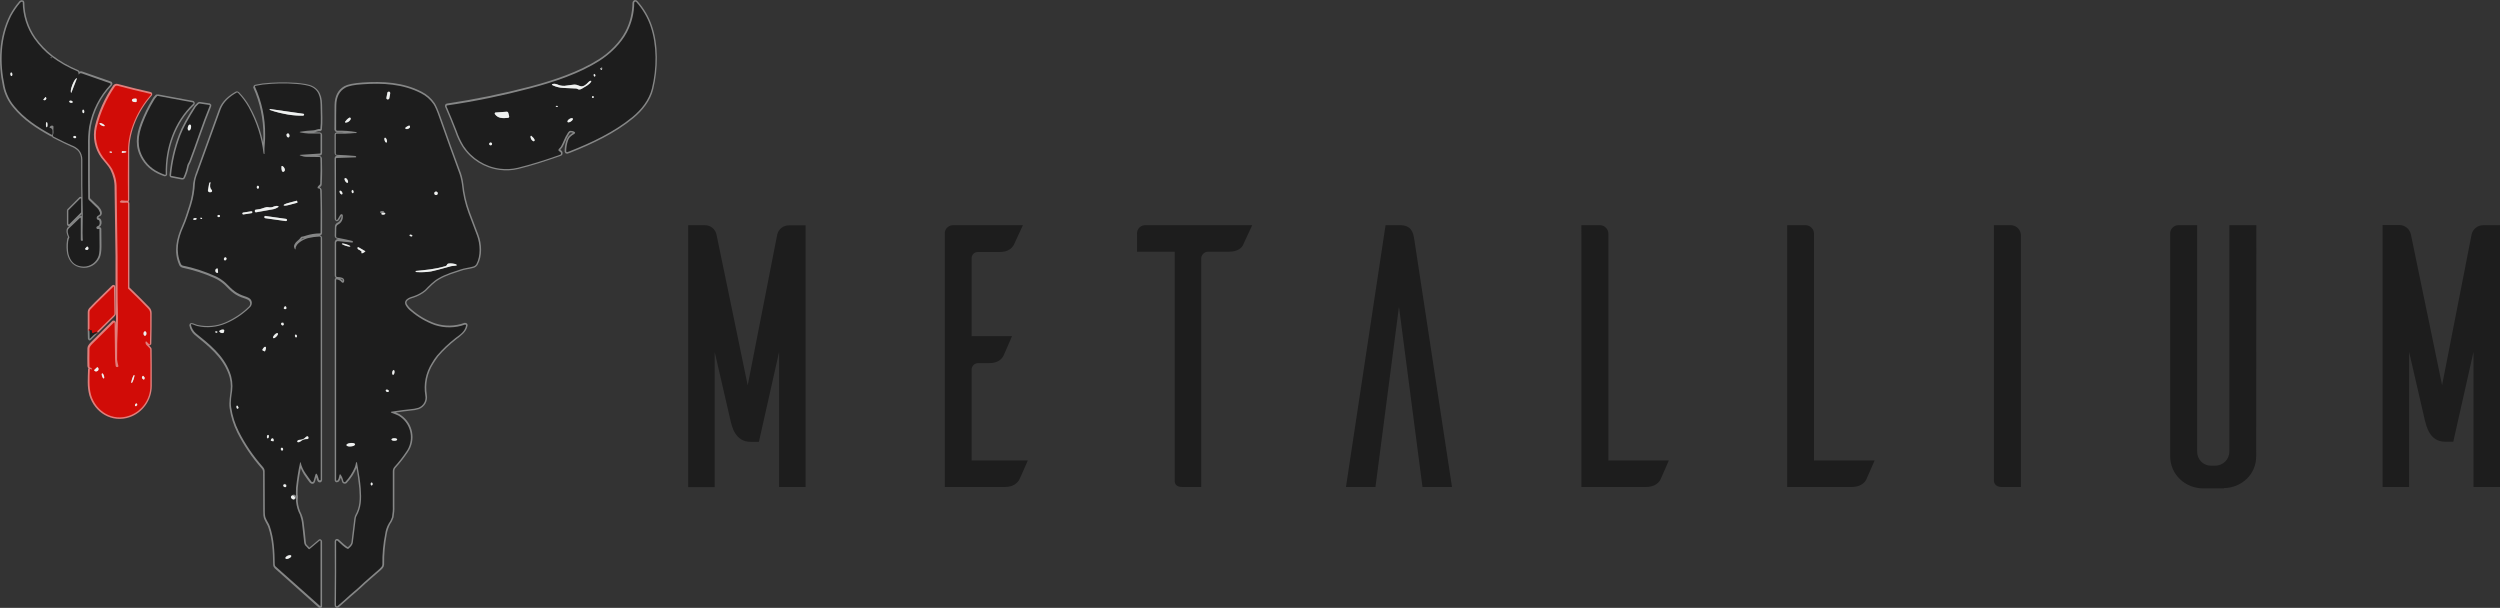 <svg xml:space="preserve" style="enable-background:new 0 0 1584.2 385.2;" viewBox="0 0 1584.2 385.2" y="0px" x="0px" xmlns:xlink="http://www.w3.org/1999/xlink" xmlns="http://www.w3.org/2000/svg" id="Layer_1" version="1.1">
<rect x="0" y="0" width="1584.2" height="385.2" fill="#333333" stroke="none"/>
<style type="text/css">
	.st0{fill:#1D1D1D;}
	.st1{fill:none;stroke:#868787;stroke-width:2;}
	.st2{fill:none;stroke:#E07F7C;stroke-width:2;}
	.st3{fill:none;stroke:#771512;stroke-width:2;}
	.st4{fill:#EFF1F0;}
	.st5{fill:#D10C07;}
</style>
<g id="Layer_2_1_">
	<g id="Layer_1-2">
		<path d="M510.5,308.6h-16.8v-85.6L480.9,280h-5.2c-10,0-11.9-10-12.8-13.5l-10-43.4v85.6h-16.8v-166h10.4
			c3.7-0.1,6.9,2.5,7.6,6.2l19.7,95.3l18.7-95.5c0.8-3.6,4-6,7.6-5.9h10.4L510.5,308.6z" class="st0"></path>
		<path d="M651.3,291.8c-1.9,4.3-4.7,10.9-5.5,12.3c-1.2,2.1-3.8,4.5-9.2,4.5h-37.9V147.5c0.2-2.7,2.5-4.8,5.2-4.8h44.3
			l-5.7,12.3c-1,2.1-3.6,4.7-9,4.7h-13.8c-2.1-0.1-3.9,1.6-4,3.7c0,0.1,0,0.2,0,0.3V213h25.6c-1.9,4.3-4.7,11.1-5.5,12.6
			c-1.2,2.1-3.5,4.5-9,4.5h-7.1c-2.2,0.1-3.9,1.8-4,4v57.7H651.3z" class="st0"></path>
		<path d="M787.8,155c-0.9,2.1-3.5,4.5-9,4.5h-13.3c-2.2,0-4.1,1.8-4.3,4v145.1h-12.1c-4,0-4.7-2.4-4.7-3.5V159.5h-23.9
			v-11.6c0-2.9,2.3-5.2,5.2-5.2h67.8L787.8,155z" class="st0"></path>
		<path d="M920.1,308.6h-18.7l-14.9-114.2l-14.9,114.2h-18.7l25.1-165.9h9.2c7.1,0,8.3,4.5,9,9L920.1,308.6z" class="st0"></path>
		<path d="M1057.5,291.8c-1.9,4.3-4.7,10.9-5.4,12.3c-1.2,2.1-3.8,4.5-9.2,4.5h-40.8V142.7h11.9
			c2.8,0.1,5.1,2.4,5.2,5.2v143.9H1057.5z" class="st0"></path>
		<path d="M1187.9,291.8c-1.9,4.3-4.7,10.9-5.4,12.3c-1.2,2.1-3.8,4.5-9.2,4.5h-40.8V142.7h11.8
			c2.8,0.1,5.1,2.4,5.2,5.2v143.9H1187.9z" class="st0"></path>
		<path d="M1273.7,142.7c3.6-0.2,6.7,2.5,6.9,6.1c0,0.2,0,0.3,0,0.5v159.3h-12.1c-4,0-4.7-2.4-5-3.5V142.7H1273.7z" class="st0"></path>
		<path d="M1429.7,289.2c0,11.4-9.2,19.9-20.4,20.1v0.2h-13c-11.6,0-21.1-8.8-21.1-20.4V147.5c0.2-2.6,2.4-4.7,5-4.8
			h12.1v143.4c-0.1,4.9,3.7,8.9,8.6,9c0.1,0,0.1,0,0.2,0h2.6c5,0,9-4,9-9V142.7h17.1L1429.7,289.2z" class="st0"></path>
		<path d="M1584.2,308.6h-16.8v-85.6l-12.8,56.9h-5.2c-9.9,0-11.8-10-12.8-13.5l-10-43.4v85.6h-16.8v-166h10.4
			c3.7-0.1,6.9,2.5,7.6,6.2l19.7,95.3l18.7-95.5c0.8-3.6,4-6,7.6-5.9h10.4L1584.2,308.6z" class="st0"></path>
		<path d="M353.9,94.8c0.2-0.5,1.2-1.4,1.6-2c1.6-2.8,2.4-5.5,4.2-8.4c0.6-1,1.2-1.5,1.8-1.5c0.9-0.1,1.8,0.2,2.6,0.7
			c0.3,0.2,0.4,0.6,0.2,0.9c-0.1,0.1-0.1,0.2-0.2,0.2c-2.3,1.4-3.6,2.4-4.4,5.1c-0.6,2-0.9,4-0.9,6.1c0,0.3,0.2,0.5,0.5,0.5h0.1
			c0.4-0.1,0.8-0.2,1.2-0.4c14.4-5.7,28.6-12.4,40.1-21.9c5.7-4.7,10.6-10.8,12.3-18c3-12.5,3.3-27.5-0.9-39.6
			c-1.9-5.5-4.9-10.6-8.8-15c-0.3-0.3-0.5-0.5-0.6-0.5c-0.5,0-0.8,0.3-0.9,0.8c-0.1,6.5-1.6,12.9-4.6,18.6
			c-3.7,7.1-10.4,13.7-17.2,18c-12.8,8.1-28.7,13.4-44.2,17.5c-17.3,4.5-34.8,8.1-52.4,10.7c-0.3,0-0.5,0.3-0.4,0.6c0,0,0,0,0,0
			c0,0,0,0.1,0,0.1c2.3,5.3,4.5,10.5,6.4,15.6c1.1,3.3,2.6,6.5,4.4,9.4c5.2,8,13.6,13.2,23,14.4c3.8,0.5,7.7,0.3,11.4-0.6
			c7.8-1.9,16.6-4.7,26.6-8.2c0.4-0.1,0.6-0.3,0.7-0.5c0.1-0.4,0-0.9-0.4-1.2l-1.1-0.9C353.8,95.4,353.8,95.1,353.9,94.8" class="st1"></path>
		<path d="M49.7,47c0-0.5-0.1-0.9-0.3-1.3c-0.1-0.2-0.2-0.3-0.4-0.4c-5.8-2.4-11.3-5.5-16.3-9.3
			c-4.2-3.3-7.9-7.2-11-11.5c-4.7-6.7-7.2-14.7-7.3-23c0-0.2-0.2-0.4-0.4-0.4c-0.5,0-1,0.3-1.3,0.8c-2.2,2.5-4,5.3-5.6,8.2
			C0.2,23.8-0.3,39.7,2.9,54.8c1,4.6,3.1,8.9,6.1,12.5c6.4,7.9,14.6,13.2,23.7,18.2c0.2,0.1,0.4,0,0.5-0.1c0,0,0,0,0,0
			c0,0,0-0.1,0-0.2c0-0.2,0-1,0-2.3c0-0.9-0.5-1.3-1.3-1.8c-0.3-0.2-0.4-0.6-0.2-0.8c0,0,0,0,0,0c0,0,0.1-0.1,0.1-0.1
			c0.7-0.7,1.4-0.9,1.9-0.6c0.3,0.1,0.4,0.4,0.4,0.7c-0.1,1.1-0.1,2.3,0,3.4c0,0.6-0.1,1.1-0.3,1.6c-0.2,0.5,0,1,0.4,1.2
			c4.9,2.5,8.7,4.3,11.2,5.4c1.8,0.6,3.4,1.7,4.8,3c1.5,1.8,2.2,4,2.2,6.3c0,11.9,0,21.8,0.2,29.4c0.1,2.5,0.1,5.9,0,10.1
			c-0.1,5.6-0.1,9,0,10.1c0,0.6,0.1,1,0.1,1.3c0,0.2-0.1,0.4-0.3,0.4c0,0,0,0,0,0h-0.1H52c-0.4,0-0.6-0.3-0.6-0.7v-13.3
			c0-0.8-0.3-0.9-0.8-0.4c-2.4,2.4-4.7,4.6-6.8,6.5c-1.3,1.2-0.4,4,0.3,5.3c0.1,0.2,0.1,0.4,0,0.5c-0.4,0.7-0.7,1.5-0.7,2.4
			c-0.4,2.7-0.3,5.4,0.2,8c1.2,4.5,3.8,7.1,7.9,7.8c4.4,0.8,8.7-1.5,10.7-5.5c0.7-1.4,1.1-3.8,1.1-7c0-3.2-0.1-6.9-0.1-11
			c0-0.1-0.1-0.2-0.2-0.2h-0.1c-0.3,0.1-0.7,0.1-1.1,0c-0.5-0.2-0.7-0.7-0.5-1.2c0.1-0.2,0.2-0.3,0.4-0.4c0.1-0.1,0.4-0.2,0.8-0.4
			c1.1-0.6,1-2.4,0.6-3.3c-0.1-0.2-0.3-0.3-0.5-0.4c-0.8-0.1-1.3-0.9-1.2-1.6c0.1-0.4,0.2-0.7,0.5-0.9c0.2-0.2,0.4-0.3,0.6-0.4
			c0.7-0.1,1.2-0.8,1-1.6c0,0,0,0,0-0.1c0-0.1-0.1-0.3-0.1-0.4c-0.3-1-0.9-1.8-1.6-2.6c-2.1-2-3.8-3.7-5.3-5.1
			c-0.3-0.3-0.5-0.8-0.5-1.2c-0.1-6.3-0.1-15.6-0.1-33.2c-0.1-4.1,0.1-8.2,0.7-12.2c1.8-9.9,6.5-19.2,13.5-26.5
			c0.2-0.2,0.2-0.5,0-0.7c0,0,0,0,0,0c0,0-0.1-0.1-0.2-0.1c-4.2-1.5-10.2-3.6-18-6.3c-0.6-0.3-1.4-0.1-1.7,0.5c0,0,0,0,0,0.1
			C49.8,47.3,49.7,47.3,49.7,47" class="st1"></path>
		<path d="M190.5,293c0.6,2.5,1.6,4.8,2.9,7c1.4,2.1,2.7,3.9,3.8,5.3c0.3,0.3,0.7,0.4,1.1,0.2c0,0,0,0,0,0
			c0.1-0.1,0.2-0.2,0.3-0.4l1-3.5c0.4-1.5,0.9-1.5,1.5-0.1c0.3,0.8,0.6,1.6,0.8,2.5c0.1,0.4,0.4,0.7,0.8,0.7c0.2,0,0.4-0.2,0.4-0.4
			c0,0,0,0,0,0V151.1c0.1-0.5-0.2-0.9-0.6-1c-0.1,0-0.2,0-0.4,0c-2.2,0.1-4.5,0.3-6.6,0.9c-2.3,0.5-6.5,2.6-7.8,5
			c-0.2,0.3-0.3,0.6-0.4,0.9c-0.1,1.8-0.4,1.9-1,0.1c-0.4-1.2,0.9-3.2,2-4.1c0.9-0.6,1.7-1.4,2.3-2.4c0.1-0.2,0.3-0.3,0.5-0.3
			c0.9-0.2,1.8-0.4,2.7-0.7c2.9-1,5.8-1.4,8.9-1.4c0.2,0,0.4-0.1,0.4-0.3c0,0,0,0,0,0c0.1-9.5,0-18.4-0.2-26.8c0-1-0.4-1.4-1.1-1.3
			c-0.2,0-0.4-0.1-0.5-0.2c-0.1-0.2-0.1-0.5,0-0.7c0.4-1,1.6-1.1,1.6-2.2c0.3-5.6,0.3-11,0.1-16.2c0-0.3-0.3-0.6-0.6-0.6
			c-2.4,0-5,0-8-0.1c-1.4,0-2.7-0.3-4-0.8c-0.7-0.3-0.7-0.4,0.1-0.5l12.1-0.8c0.3,0,0.5-0.2,0.5-0.5V85.4c0-0.3-0.2-0.5-0.5-0.5
			c-2.2,0-4.6-0.1-7.3,0c-1.6,0-3.1-0.2-4.6-0.6c-1.1-0.2-1.1-0.4,0-0.6c2.6-0.5,5.2-0.8,7.8-0.8c1.4,0,2.7-1,4.1-0.8
			c0.2,0,0.3,0,0.4-0.2c0,0,0-0.1,0-0.1c0.5-4.4,0.2-9.4,0.1-15.5c-0.1-6.8-2.7-11-9.7-12.1c-2.2-0.3-4-0.6-5.5-0.7
			c-7.2-0.5-14.4-0.4-21.5,0.4c-0.3,0-1.8,0.3-4.5,0.8c-0.2,0-0.4,0.3-0.4,0.5c0,0,0,0,0,0c0,0,0,0.1,0,0.1
			c4.3,9.5,6.4,19.9,6.4,30.4c0,1.8-0.1,3.6-0.2,5.4c-0.2,2.3-0.3,4.5-0.2,6.8c0,0.1-0.1,0.2-0.2,0.1l-0.2-0.1
			c-0.1,0-0.2-0.1-0.2-0.3c-1.2-10.4-4.4-20.4-9.5-29.5c-1.8-3.3-4.1-6.3-6.7-9c-0.2-0.2-0.6-0.3-0.9-0.1
			c-4.3,2.4-8.4,5.9-10.1,10.6l-14.8,40.9c-0.7,1.9-1.2,3.8-1.5,5.8c-0.2,4.7-1,9.4-2.4,13.9c-0.2,0.5-0.9,2.9-2.3,7.1
			c-0.7,2.2-1.6,4.4-2.5,6.5c-3.4,7.7-5.2,15.6-1.8,23.5c0.2,0.6,0.7,1.1,1.3,1.3c6.9,1.5,13.7,3.6,20.2,6.5c2.6,1.1,5,2.7,7.1,4.6
			c4.3,4.4,6.6,6.7,12.2,8.4c0.7,0.2,1.4,0.5,2,0.8c1.9,0.8,2.8,2.9,2.1,4.8c-0.2,0.5-0.6,1-1,1.4c-4.4,4.3-9.6,7.7-15.3,10.2
			c-5.7,2.4-12,2.9-18,1.6c-1-0.2-3.2-1.3-3.7-1.2c-0.2,0-0.3,0.2-0.3,0.3c0,0,0,0.1,0,0.1c0.4,2.1,1.5,4,3.1,5.4
			c8.5,6.9,17.3,13.8,21.5,24.6c1.5,3.8,2,7.9,1.5,11.9c-0.2,2.1-1.1,6.8-0.6,10.5c0.8,5.3,2.4,10.4,4.8,15.2
			c4.1,8.1,9.2,15.6,15.2,22.4c0.7,0.7,1.1,1.7,1.2,2.7c0,1.7,0,9.9,0.1,24.5c0,1.2,0.1,2.2,0.1,3.2c0.3,2.9,2.2,4.7,3.1,7.4
			c2.6,7.7,3,15.7,3.1,23.9c0,0.6,0.3,1.2,0.7,1.6l27.9,24.9c0.1,0.1,0.3,0.1,0.3,0c0,0,0.1-0.1,0.1-0.1v-41.1
			c0-0.2-0.1-0.3-0.3-0.4c0,0,0,0,0,0c-0.1,0-0.2,0-0.2,0.1l-6.3,5.3c-0.2,0.2-0.6,0.2-0.7-0.1l0,0c-1.3-1.7-2.6-1.9-2.8-4.4
			c-0.4-4.3-0.8-7.9-1.2-10.9c-0.2-2.2-0.6-4.3-1.4-6.3c-1.4-2.6-2.2-5.5-2.5-8.4c-0.1-4.6-0.1-7.5,0-8.8c0.5-5.4,1.4-10.7,2.6-16
			C190.3,293,190.4,292.9,190.5,293C190.5,292.9,190.5,292.9,190.5,293C190.5,292.9,190.6,293,190.5,293" class="st1"></path>
		<path d="M226,84.1c-0.3,0.2-0.6,0.3-0.9,0.3c-3.9,0.3-7.7,0.5-11.6,0.4c-0.3,0-0.5,0.2-0.5,0.5c0,0,0,0,0,0l0,0v11.6
			c0,0.5,0.4,0.8,0.8,0.8c3.9,0.1,7.7,0.4,11.2,0.7c0.3,0,0.6,0.1,0.8,0.3c0.1,0.2,0.1,0.4,0,0.6c0,0-0.1,0.1-0.2,0.1l-12.1,0.4
			c-0.4,0-0.5,0.2-0.5,0.5l0.1,38c0,1.1,0.3,1.2,1,0.3c0.5-0.8,0.9-1.5,1.4-2.4c0.4-0.7,0.8-0.9,1.4-0.7c0.2,0.1,0.4,0.3,0.4,0.6
			c0.4,2.4-0.8,4.8-3,5.9c-0.7,0.3-1.2,1.1-1.1,1.9c0,0.6,0,2.5-0.1,5.6c0,0.4,0.3,0.7,0.6,0.8c4.3,0.8,7.4,1.4,9.4,2
			c0.6,0.1,0.8,0.4,0.6,0.8c-0.1,0.2-0.2,0.3-0.4,0.3l-9.1-0.9c-0.5,0-1,0.4-1.1,0.9v21.3c0,0.4,0.3,0.7,0.7,0.7l0,0
			c1,0,2.1,0.2,3.1,0.5c1,0.3,1.6,1.4,1.3,2.4c0,0.1-0.1,0.2-0.2,0.4c-0.3,0.4-0.8,0.5-1.2,0.3c0,0,0,0,0,0
			c-0.1-0.1-0.2-0.1-0.2-0.2c-0.8-1-1.9-1.6-3.1-1.8c-0.2,0-0.4,0-0.4,0.3v127c0,0.2,0.1,0.4,0.4,0.3c1.1-0.1,1.4-2.3,1.7-3.5
			c0.2-0.8,0.5-0.8,0.9-0.1c0.7,1.2,1.3,2.5,1.6,3.9c0.1,0.4,0.5,0.7,0.9,0.6c0.2,0,0.3-0.1,0.4-0.2c2.5-2.7,4.5-5.7,5.9-9.1
			c0.4-1,0.6-2,0.8-3c0.1-0.5,0.3-0.5,0.6-0.1c0.1,0.2,0.1,0.3,0.1,0.5c1.2,6.5,1.9,11.8,2.3,15.9c0.5,6.8,0.4,12-2.7,17.5
			c-0.3,0.6-0.4,1.2-0.5,1.8c-0.7,5.3-1.3,10.2-1.8,14.8c-0.3,2-1.5,2.8-2.8,4.1c-0.1,0.1-0.3,0.2-0.5,0.1c-2-0.8-4-3-6.4-5.1
			c-0.1-0.1-0.3-0.2-0.5-0.2c-0.2,0-0.4,0.2-0.4,0.4c0.1,12.9,0.1,26.2-0.1,40c0,0.3,0,0.6,0.1,0.9c0.2,0.4,0.5,0.5,0.9,0.2
			c3.4-3,6-5.3,7.8-6.9c1.9-1.7,4-3.3,6.2-5.4c3.9-3.8,8.4-7.4,12.5-11.1c0.9-0.8,1.9-1.7,1.9-2.9c-0.1-6.5,0.5-13.1,1.7-19.5
			c0.4-2.3,1.2-4.6,2.3-6.7c0.9-1.2,1.5-2.5,2-3.9c0.4-2.3,0.6-4.7,0.5-7c0-14.2,0-21.5,0-22c0-1,0.3-2,1-2.8
			c2.8-3.1,5.4-6.4,7.7-9.9c5-7.2,3.1-17.1-4.1-22c-0.3-0.2-0.6-0.4-0.9-0.6c-1.4-0.7-2.7-1.2-4.2-1.7c-1-0.4-1-0.7,0.1-0.9
			c5.3-0.8,9.1-1.2,11.5-1.5c1.7-0.1,3.5-0.4,5.1-0.9c3.2-1.2,5-4.5,4.4-7.8c-1.2-7.2,0.3-14.5,4.2-20.6c1-1.6,2.1-3.2,3.2-4.7
			c3.5-4.1,7.4-7.7,11.6-11c3.1-2.4,6.1-4.4,6.8-8c0.1-0.3-0.1-0.6-0.5-0.6c-0.1,0-0.2,0-0.3,0c-6.1,2.2-12.8,2.3-19,0.3
			c-5.7-2-10.9-5.1-15.4-9c-1.2-1-2.3-2.2-3.1-3.6c-1.7-3.3,2-4.9,4.7-5.6c2.7-0.9,5.2-2.2,7.4-4c2.5-2.5,5.5-5.8,8.9-7.6
			c2.2-1.3,4.6-2.3,7-3.2c4-1.3,6.2-2.1,6.6-2.2c2.5-1,5.3-1.1,8.1-1.9c0.8-0.2,1.5-0.7,2-1.4c3-5.3,2.6-12.8,0.5-18.2
			c-2.5-6.7-4.3-11.4-5.4-14.3c-2.2-5.9-3.6-12.1-4.2-18.3c-0.4-3-1.1-5.9-2.3-8.7c-3.6-9.7-7.6-20.7-11.8-32.8
			c-1.7-4.8-3-7.8-3.9-9.2c-2-2.9-4.7-5.3-7.9-6.9c-11.4-5.9-24.2-6.6-37-5.7c-5.4,0.4-9,1.1-11,2.2c-3.7,2.1-5.6,5.8-5.7,11.1
			c0,3.7-0.1,8.8-0.1,15.5c0,0.3,0.3,0.6,0.6,0.6l0,0c4.1-0.1,8.2,0.2,12.2,0.9c0.1,0,0.2,0.1,0.2,0.3c0,0,0,0,0,0
			C226,84,226,84.1,226,84.1" class="st1"></path>
		<path d="M58,234.1c-0.3-0.1-0.6-0.2-0.9-0.3c-0.1-0.1-0.3,0-0.3,0.1c0,0,0,0.1,0,0.1c-0.1,2.6-0.2,5.3-0.2,8.2
			c0,2.7,0.3,5.5,1,8.1c3.2,10.4,13.6,16.8,24.3,13.1c7.9-2.8,13.2-10.3,13.3-18.8c0-10.3,0-18-0.1-23.2c0-0.3-0.1-0.6-0.4-0.8l-2-2
			c-0.5-0.4-0.7-1-0.7-1.6v-0.4c0-0.3,0.2-0.5,0.5-0.5c0.1,0,0.2,0.1,0.3,0.1l1.6,1.6c0.1,0.1,0.3,0.1,0.4,0c0,0,0,0,0,0
			c0-0.1,0.1-0.1,0.1-0.2c0.2-6.5,0.2-12.8,0.2-19.2c0-1.1-0.4-2.2-1.2-3c-3.5-3.7-7.8-7.9-12.8-12.8c-0.1-0.1-0.1-0.1-0.1-0.2
			v-53.6c0-0.3-0.2-0.6-0.5-0.6c0,0,0,0,0,0h-0.1c-1.1,0.1-2.1,0.1-3.2,0.1c-1.6-0.1-1.8-0.6-0.5-1.5c0.6,0,1.1,0,1.7,0.1
			c0.8,0.1,1.5,0.1,2.2,0.1c0.2,0,0.3-0.1,0.3-0.3c0,0,0,0,0-0.1c0-8.2,0-18.6,0-31.2c0-12.9,6.2-26.1,14.5-35.5
			c0.1-0.1,0.1-0.4,0-0.5c0,0,0,0,0,0c0,0-0.1-0.1-0.2-0.1c-7.2-1.6-14.1-3.3-20.7-5.1c-0.7-0.3-1.6,0-2,0.6
			c-5.3,7.8-9.2,16.4-11.4,25.6c-1.5,6.6-0.1,13.5,3.9,19c1.6,2.1,4.5,5.1,5.8,7.6c1.9,3.8,2.9,7.9,2.8,12.1
			c0.4,25.7,0.6,40.3,0.6,43.6c-0.1,17.3,0,28.3,0.2,33c0.2,4.1,0.1,8.1-0.1,12.3c-0.3,5.7-0.4,12.2-0.4,19.7
			c0.2,1.3,0.4,2.6,0.8,3.9c0.1,0.5-0.1,0.8-0.6,0.8c-0.2,0-0.3,0-0.5,0c-0.3-0.1-0.6-0.4-0.6-0.7c-0.2-2.3-0.4-3.8-0.4-4.4
			c-0.1-8-0.2-15.6-0.3-22.9c0-0.2-0.1-0.3-0.3-0.3h0c-0.1,0-0.2,0-0.2,0.1c-3.8,3.8-8.4,8.3-13.6,13.5c-1.2,1.2-1.8,2.2-1.8,3
			c-0.1,4.9-0.1,8.7,0,11.4c0,0.3,0.2,0.6,0.6,0.7c0.5,0.1,0.9,0.4,1,0.9C58.2,234.2,58.2,234.2,58,234.1" class="st2"></path>
		<path d="M122.1,64.9l-22.1-4.1c-0.3-0.1-0.7,0-0.9,0.3c-0.7,0.7-1.3,1.5-1.8,2.4c-2.8,4.6-5.1,9.5-7.1,14.5
			c-3.1,8.1-3.8,15.1,0.6,22.4c3.2,5.3,7.9,8.4,13.6,10.3c0.2,0.1,0.4,0,0.5-0.2c0,0,0,0,0,0c0,0,0-0.1,0-0.1
			c-0.4-16.5,5.4-33.1,17.4-44.6c0.2-0.2,0.2-0.5,0-0.7c0,0,0,0,0,0C122.3,65,122.2,64.9,122.1,64.9" class="st1"></path>
		<path d="M118.6,105.2c0.3-1.3,1.1-2.2,1.5-3.4c4.1-10.7,8-23.1,12.8-34.8c0.1-0.2,0-0.4-0.2-0.5h-0.1l-6.1-0.9
			c-0.2,0-0.4,0-0.6,0.2c-0.6,0.6-1.2,1.2-1.8,1.8c-4.7,7.2-7.9,13.2-9.8,18.1c-3.1,8.2-5.1,16.7-5.9,25.4c0,0.2,0.1,0.4,0.3,0.4
			l6.8,1.3c0.3,0.1,0.6-0.1,0.7-0.3C117.3,110.2,118.1,107.8,118.6,105.2" class="st1"></path>
		<path d="M51.4,126c0-0.2-0.1-0.3-0.3-0.3h0c-0.1,0-0.2,0-0.2,0.1l-7.4,7.4c-0.1,0.1-0.1,0.1-0.1,0.2v8.6
			c0,0.2,0.1,0.3,0.3,0.3c0,0,0,0,0,0c0.1,0,0.2,0,0.2-0.1l7.4-7.4c0.1-0.1,0.1-0.1,0.1-0.2V126" class="st1"></path>
		<path d="M56.6,209.6l0.1,4.9c0,0.2,0.1,0.3,0.2,0.1l4.5-4.5" class="st1"></path>
		<path d="M61.5,210.1L72,199.6c0.3-0.3,0.4-0.6,0.4-1l-0.3-16.7c0-0.4-0.2-0.5-0.5-0.2c-6.3,6.3-9.6,9.2-14.2,14.1
			c-0.5,0.5-0.8,1.3-0.8,2c0,3.9,0,7.9,0,11.8" class="st2"></path>
		<path d="M61.5,210.1l-2.8,1.1c-0.1,0.1-0.3,0-0.3-0.1c0,0,0-0.1,0-0.1l-0.4-1.6c0-0.2-0.2-0.3-0.4-0.2c0,0,0,0,0,0
			c-0.3,0.1-0.6,0.2-0.9,0.5" class="st3"></path>
		<path d="M381.7,43.9c0.2-0.1,0.2-0.4,0.1-0.8s-0.4-0.5-0.6-0.5l0,0c-0.2,0.1-0.2,0.4-0.1,0.8S381.5,44,381.7,43.9
			L381.7,43.9" class="st1"></path>
		<path d="M376.9,48.3c0.3-0.1,0.5-0.5,0.4-0.9s-0.4-0.7-0.7-0.7l0,0c-0.3,0.1-0.5,0.5-0.4,0.9S376.6,48.4,376.9,48.3
			L376.9,48.3" class="st1"></path>
		<path d="M368.2,54.7c-1.3-0.2-2.6-1.2-4.2-1.1c-1,0.1-3,0.3-6.2,0.8c-1.7,0.1-3.3-0.3-4.8-1c-0.8-0.3-1.7-0.4-2.5-0.2
			c-0.9,0.2-0.9,0.5-0.1,0.9c2,0.9,4.1,1.5,6.4,1.6c5.3,0.3,8.1,0.4,8.5,0.4c0.2,0,0.4,0.1,0.6,0.2c0.8,0.6,1.7,0.6,2.9-0.1
			c2.2-1.3,4.7-2.6,5.7-4.2c0.4-0.7,0.2-0.9-0.5-0.7c-0.4,0.2-0.7,0.4-1,0.7C371.6,53.4,370,54.9,368.2,54.7" class="st1"></path>
		<path d="M376.4,61.5c0-0.3-0.3-0.6-0.6-0.6c-0.3,0-0.6,0.3-0.6,0.6c0,0.3,0.3,0.6,0.6,0.6l0,0
			C376.1,62.2,376.4,61.9,376.4,61.5C376.4,61.5,376.4,61.5,376.4,61.5L376.4,61.5" class="st1"></path>
		<path d="M352.3,67.2c-0.1,0.1-0.2,0.2-0.1,0.3c0,0,0.1,0.1,0.1,0.1c0.3,0.2,0.7,0.2,1,0.1c0.2-0.1,0.2-0.2,0.2-0.4
			c0,0,0,0,0,0c0-0.1,0-0.1-0.1-0.1C353.1,67,352.7,67,352.3,67.2" class="st1"></path>
		<path d="M321,70.8l-6.9,0.5c-0.3,0-0.6,0.3-0.6,0.7c0,0,0,0,0,0c0,0.1,0,0.2,0.1,0.3c2,2.8,4.9,2.8,8.2,2.4
			c0.7-0.1,1-0.5,0.8-1.2l-0.5-1.9C322,71.1,321.5,70.7,321,70.8" class="st1"></path>
		<path d="M362.9,75c-0.3-0.4-1.2-0.2-2.1,0.3l0,0c-0.9,0.6-1.4,1.4-1.1,1.8l0,0c0.3,0.4,1.2,0.2,2.1-0.3
			S363.1,75.4,362.9,75L362.9,75" class="st1"></path>
		<path d="M338.8,88.8c-0.1-0.9-1.5-2.2-2-2.6c-0.1-0.1-0.4-0.1-0.5,0c-0.1,0.1-0.1,0.1-0.1,0.2c-0.1,1.2,0.5,2.4,1.6,3
			c0.3,0.2,0.7,0.1,0.9-0.2c0,0,0,0,0,0C338.7,89,338.8,88.9,338.8,88.8" class="st1"></path>
		<path d="M311.8,91.2c0-0.5-0.4-0.8-0.9-0.8l0,0l0,0c-0.5,0-0.9,0.4-0.9,0.8c0,0,0,0,0,0l0,0c0,0.5,0.4,0.8,0.9,0.8
			l0,0l0,0C311.4,92.1,311.8,91.7,311.8,91.2C311.8,91.2,311.8,91.2,311.8,91.2L311.8,91.2" class="st1"></path>
		<path d="M32.2,36.7c0,0.1,0.1,0.1,0.2,0.2c0.1,0,0.2-0.1,0.2-0.2c0,0,0,0,0,0c0,0,0-0.1,0-0.1
			c-0.1-0.1-0.2-0.2-0.2-0.2S32.1,36.5,32.2,36.7" class="st1"></path>
		<path d="M7.3,48.2c0.3,0,0.6-0.5,0.5-1.2l0,0c0-0.6-0.3-1.1-0.7-1.1s-0.6,0.5-0.5,1.2l0,0C6.7,47.7,7,48.2,7.3,48.2
			L7.3,48.2" class="st1"></path>
		<path d="M45.2,58.8l3.6-9.1c0,0,0-0.1,0-0.1l0,0c-0.6-0.2-1.8,1.5-2.8,4l0,0L45.9,54C44.9,56.4,44.6,58.6,45.2,58.8
			L45.2,58.8C45.2,58.8,45.3,58.8,45.2,58.8" class="st1"></path>
		<path d="M28.8,61.5l-1.3,1.6c0,0,0,0.1,0,0.2c0,0,0,0,0,0l0,0l0,0c0.4,0.4,1.1,0.4,1.5-0.1c0,0,0,0,0,0l0.1-0.1
			c0.4-0.4,0.3-1.1-0.1-1.5l0,0l0,0C28.9,61.5,28.9,61.5,28.8,61.5C28.8,61.5,28.8,61.5,28.8,61.5L28.8,61.5" class="st1"></path>
		<path d="M46,64.8c0.1-0.3-0.3-0.8-0.9-0.9s-1.2,0-1.3,0.3s0.3,0.8,0.9,0.9S45.9,65.2,46,64.8" class="st1"></path>
		<path d="M52.8,71.7c0.3,0,0.5-0.6,0.5-1.2l0,0c0-0.6-0.3-1.1-0.7-1.1l0,0c-0.3,0-0.5,0.6-0.5,1.2l0,0
			C52.2,71.2,52.5,71.7,52.8,71.7" class="st1"></path>
		<path d="M29.6,80.7c0.3,0,0.5-0.7,0.5-1.7s-0.2-1.6-0.5-1.6l0,0c-0.3,0-0.5,0.7-0.5,1.7S29.3,80.7,29.6,80.7" class="st1"></path>
		<path d="M48.3,87c0-0.5-0.3-0.9-0.8-0.9c-0.4-0.1-0.8,0-1,0.4s0,0.8,0.4,1c0.1,0,0.2,0.1,0.3,0l0,0
			C47.7,87.7,48.2,87.4,48.3,87" class="st1"></path>
		<path d="M55.1,156.3l-1.1,1.2c-0.1,0.1-0.1,0.3,0,0.4l0.1,0.1c0.4,0.5,1.2,0.6,1.7,0.1l0,0c0.4-0.5,0.3-1.3-0.2-1.7
			l-0.1-0.1C55.4,156.3,55.2,156.3,55.1,156.3C55.1,156.4,55.1,156.4,55.1,156.3L55.1,156.3" class="st1"></path>
		<path d="M170.9,69.3c-0.1,0.1,0,0.3,0.1,0.4c0,0,0,0,0,0h0.1c3.8,1.3,7.6,2.2,11.5,2.9c3.1,0.5,6.3,0.7,9.5,0.7
			c0.2,0,0.4-0.1,0.5-0.3l0.1-0.2c0.1-0.2,0-0.5-0.2-0.6c0,0,0,0,0,0c0,0-0.1-0.1-0.2-0.1l-21.1-3c-0.1,0-0.2,0-0.2,0.1L170.9,69.3" class="st1"></path>
		<path d="M182.3,84.6c-0.8,0.1-0.9,0.7-0.5,1.8c0.2,0.5,0.7,0.7,1.1,0.6c0.2-0.1,0.3-0.2,0.4-0.3
			c0.2-0.5,0.2-1.1-0.1-1.6C183.1,84.7,182.7,84.5,182.3,84.6" class="st1"></path>
		<path d="M178.4,105.6c-0.1,0.9,0,1.9,0.3,2.8c0.2,0.4,0.7,0.6,1.1,0.4l0.1-0.1c1.3-0.9,0-3.1-1.1-3.5
			C178.6,105.1,178.4,105.2,178.4,105.6" class="st1"></path>
		<path d="M134.1,120.3c-1.1-1.2-1-2.8-0.7-4.6c0-0.1,0-0.2-0.1-0.2c0,0,0,0,0,0c-0.1,0-0.1,0-0.2,0l-0.4,0.4
			c-0.1,0.1-0.1,0.1-0.1,0.2l-0.8,4.5c0,0.2,0,0.4,0.1,0.5c0.4,0.6,1.1,0.8,1.7,0.6c0.5-0.1,0.8-0.6,0.8-1.1
			C134.3,120.5,134.2,120.3,134.1,120.3" class="st1"></path>
		<path d="M163.4,119.6c0.4,0,0.6-0.4,0.6-1s-0.3-0.9-0.7-0.9l0,0c-0.4,0-0.6,0.4-0.6,1S163.1,119.6,163.4,119.6
			L163.4,119.6" class="st1"></path>
		<path d="M188.5,128.2l-0.2-0.8c0-0.1-0.2-0.2-0.3-0.2l-5.2,1.4c-1.7,0.5-3.1,1.1-3,1.4l0,0v0.1
			c0.1,0.3,1.6,0.2,3.3-0.2l5.2-1.4C188.4,128.5,188.5,128.3,188.5,128.2" class="st1"></path>
		<path d="M161.6,133.4v0.6c0,0.4,0.3,0.6,0.7,0.6c0,0,0,0,0,0h0.1c2.9-0.5,6.2-1.1,10.1-1.8c1.4-0.2,2.7-0.7,3.9-1.5
			c0.2-0.1,0.2-0.3,0.1-0.5c0,0,0,0,0,0c-0.1-0.1-0.1-0.1-0.2-0.2c-0.8-0.2-1.7-0.1-2.5,0.2c-1.2,0.6-2.5,0.7-3.7,0.5
			c-1.6-0.3-3.6,0.9-5.3,1.2l-2.7,0.4C161.7,132.9,161.5,133.1,161.6,133.4C161.5,133.3,161.5,133.3,161.6,133.4" class="st1"></path>
		<path d="M160,134.3c0-0.3-0.3-0.5-0.6-0.5c0,0,0,0,0,0l0,0l-5.2,0.9c-0.3,0-0.5,0.3-0.5,0.6c0,0,0,0,0,0v0.1
			c0,0.3,0.3,0.5,0.6,0.5c0,0,0,0,0,0l0,0l5.2-0.9C159.8,134.9,160,134.6,160,134.3L160,134.3L160,134.3" class="st1"></path>
		<path d="M139.4,136.8c-0.1-0.4-0.4-0.7-0.8-0.6l0,0c-0.4,0-0.7,0.3-0.7,0.7c0,0,0,0,0,0c0.1,0.4,0.4,0.7,0.8,0.6l0,0
			C139.1,137.5,139.4,137.2,139.4,136.8" class="st1"></path>
		<path d="M181.9,139.5c0.1-0.4-0.2-0.7-0.6-0.8c0,0,0,0,0,0l-13-1.9c-0.4-0.1-0.7,0.2-0.8,0.6c0,0,0,0,0,0l0,0l0,0
			c0,0.4,0.2,0.7,0.6,0.8l0,0l13,1.9C181.5,140.2,181.9,139.9,181.9,139.5C181.9,139.5,181.9,139.5,181.9,139.5L181.9,139.5
			L181.9,139.5" class="st1"></path>
		<path d="M128.1,138.5c0-0.3-0.1-0.5-0.4-0.6l0,0c-0.3-0.1-0.5,0-0.7,0.2l0,0c0,0.3,0.2,0.5,0.4,0.6l0,0
			C127.7,138.9,128,138.8,128.1,138.5L128.1,138.5" class="st1"></path>
		<path d="M124.6,138.6c-0.1-0.3-0.6-0.5-1.1-0.4s-1,0.4-1,0.7l0,0c0,0.3,0.6,0.5,1.2,0.4l0,0
			C124.2,139.3,124.6,138.9,124.6,138.6L124.6,138.6" class="st1"></path>
		<path d="M142.4,164.9c0.5,0.1,0.9-0.2,1.1-0.6c0.2-0.4,0-1-0.4-1.2l0,0c-0.5-0.1-0.9,0.2-1.1,0.6l0,0
			C141.8,164.1,142,164.7,142.4,164.9" class="st1"></path>
		<path d="M138.2,172.6l-0.2-2.1c0-0.2-0.2-0.3-0.3-0.3h-0.1c-0.7,0.1-1.1,0.7-1.1,1.4v0.2c0,0.7,0.6,1.2,1.3,1.2
			c0,0,0,0,0,0h0.1C138,172.9,138.2,172.8,138.2,172.6L138.2,172.6" class="st1"></path>
		<path d="M180.6,195.9c0.2,0,0.4,0,0.6-0.1c0.2-0.1,0.3-0.3,0.3-0.5c0-0.7-0.2-1.1-0.6-1.2s-0.7,0.2-1,1
			c-0.1,0.2,0,0.4,0.1,0.5C180.2,195.8,180.3,195.9,180.6,195.9" class="st1"></path>
		<path d="M179.6,206.1c0.5-0.2,0.6-0.8,0.4-1.3s-0.8-0.6-1.3-0.4c-0.5,0.2-0.6,0.8-0.4,1.3c0,0.1,0.1,0.2,0.2,0.2
			C178.8,206.3,179.2,206.4,179.6,206.1" class="st1"></path>
		<path d="M139.1,210.2c0.5,0.5,1.1,0.9,1.8,0.9c0.5,0.1,1.1-0.3,1.1-0.8c0,0,0-0.1,0-0.1l0.1-0.4
			c0.1-0.6-0.2-0.9-0.8-0.9c-0.8,0-1.6,0.2-2.2,0.8C138.9,209.8,138.9,210,139.1,210.2L139.1,210.2" class="st1"></path>
		<path d="M136.7,210c-0.2,0.1-0.3,0.3-0.2,0.5c0,0.1,0.1,0.2,0.2,0.2c0.3,0.2,0.6,0.2,0.9,0.1c0.2-0.1,0.3-0.3,0.2-0.5
			c0-0.1-0.1-0.1-0.2-0.2C137.3,210,137,209.9,136.7,210" class="st1"></path>
		<path d="M173.2,214.1c0.3,0.3,1.2-0.1,2-0.9l0,0c0.8-0.8,1.2-1.7,0.9-2l0,0c-0.3-0.3-1.2,0.1-2,0.9l0,0
			C173.2,212.9,172.9,213.8,173.2,214.1L173.2,214.1" class="st1"></path>
		<path d="M187.8,213.9c0.4-0.2,0.6-0.6,0.4-1l0,0c-0.1-0.5-0.5-0.8-0.8-0.7c-0.4,0.2-0.6,0.6-0.4,1l0,0
			C187.1,213.6,187.4,213.9,187.8,213.9" class="st1"></path>
		<path d="M166.5,222.1l1.1,0.6c0.2,0.1,0.3,0,0.4-0.1l0.1-0.3c0.6-1.1,0.7-2.2,0.2-2.4l0,0h-0.1
			c-0.4-0.2-1.2,0.5-1.8,1.6l-0.1,0.3C166.3,221.9,166.4,222,166.5,222.1L166.5,222.1" class="st1"></path>
		<path d="M150.6,258.9c0.2,0,0.4-0.2,0.4-0.4c0.1-0.2,0.1-0.4,0-0.5c-0.2-0.7-0.4-1-0.8-1c-0.3,0-0.5,0.4-0.4,1.2
			c0,0.2,0.1,0.4,0.2,0.5C150.1,258.9,150.4,259,150.6,258.9" class="st1"></path>
		<path d="M169.6,277.8c0.3,0,0.7-0.4,0.7-1l0,0c0.1-0.6-0.1-1.1-0.4-1.1l0,0c-0.3,0-0.7,0.4-0.7,1l0,0
			C169.1,277.2,169.3,277.7,169.6,277.8L169.6,277.8" class="st1"></path>
		<path d="M188.5,280c0.2,0.4,0.6,0.5,1.4,0.1c0.4-0.2,0.7-0.4,1.1-0.7c0.9-0.7,2-1.1,3.2-1.1c0.3,0,0.6,0,0.9-0.1
			c0.4-0.2,0.5-0.7,0.3-1.1c-0.2-0.3-0.6-0.5-1-0.4c-0.3,0.1-0.6,0.3-0.8,0.6c-0.8,0.8-1.9,1.3-3,1.5c-0.4,0-0.9,0.1-1.3,0.2
			C188.6,279.2,188.3,279.6,188.5,280" class="st1"></path>
		<path d="M171.9,279.4l1.1,0.2c0.2,0,0.3-0.1,0.4-0.2c0,0,0,0,0,0l0,0v-0.1c0.1-0.8-0.1-1.5-0.6-1.5h-0.1
			c-0.4-0.1-0.9,0.5-1.1,1.2v0.1C171.7,279.2,171.8,279.4,171.9,279.4" class="st1"></path>
		<path d="M178.8,285.6c0.4-0.1,0.5-0.6,0.4-1.1l0,0c-0.1-0.5-0.5-0.8-0.9-0.7l0,0c-0.4,0.1-0.5,0.6-0.4,1.1l0,0
			C178.1,285.4,178.4,285.7,178.8,285.6L178.8,285.6" class="st1"></path>
		<path d="M181.2,308.3c0.4-0.4,0.4-1,0-1.4s-1-0.4-1.4,0c-0.4,0.4-0.4,1,0,1.4c0,0,0.1,0.1,0.1,0.1
			C180.3,308.7,180.9,308.7,181.2,308.3" class="st1"></path>
		<path d="M187,316.2c0.7-0.5,0.9-1.4,0.4-2.1c-0.5-0.7-1.4-0.9-2.1-0.4s-0.9,1.4-0.4,2.1c0.1,0.1,0.2,0.2,0.3,0.3
			C185.7,316.6,186.5,316.7,187,316.2" class="st1"></path>
		<path d="M184.5,352.1c-0.2-0.5-1.2-0.5-2.2,0s-1.6,1.2-1.4,1.7s1.2,0.5,2.2,0S184.7,352.5,184.5,352.1" class="st1"></path>
		<path d="M247.1,59.1c0.1-0.4-0.2-0.9-0.6-1c0,0,0,0-0.1,0h-0.1c-0.4-0.1-0.9,0.2-1,0.6c0,0,0,0,0,0.1l0,0l-0.6,3.2
			c-0.1,0.4,0.2,0.9,0.6,1c0,0,0,0,0.1,0h0.1c0.4,0.1,0.9-0.2,1-0.6c0,0,0,0,0,0l0,0L247.1,59.1" class="st1"></path>
		<path d="M221.4,74.6c-1.1,0.6-2,1.5-2.6,2.5c-0.1,0.2,0,0.5,0.2,0.6c0,0,0,0,0,0c0.1,0,0.1,0,0.2,0
			c1.4-0.1,2.6-1,3.1-2.2c0.2-0.3,0-0.7-0.3-0.9c0,0,0,0,0,0C221.8,74.4,221.5,74.4,221.4,74.6" class="st1"></path>
		<path d="M259.1,79.6c-0.8,0.2-1.5,0.7-2.1,1.2c-0.2,0.2-0.2,0.5,0,0.7c0,0,0,0,0,0c0.1,0.1,0.2,0.1,0.3,0.2
			c0.8,0.2,1.6-0.1,2.2-0.7c0.4-0.3,0.4-0.9,0.1-1.3c0,0,0,0,0,0C259.5,79.6,259.3,79.6,259.1,79.6" class="st1"></path>
		<path d="M244.9,90.3c0.4-0.1,0.4-0.9,0.2-1.7l0,0c-0.3-0.8-0.8-1.4-1.1-1.3s-0.4,0.9-0.2,1.7l0,0
			C244,89.8,244.5,90.4,244.9,90.3" class="st1"></path>
		<path d="M220.3,115.6c0.4-0.2,0.3-1-0.1-1.8s-1.2-1.2-1.6-1l0,0c-0.4,0.2-0.3,1.1,0.1,1.8S219.9,115.8,220.3,115.6
			L220.3,115.6" class="st1"></path>
		<path d="M223.5,122.3c0.3,0,0.5-0.5,0.5-1.1l0,0c-0.1-0.6-0.4-1-0.7-0.9s-0.5,0.5-0.5,1.1l0,0
			C222.9,122,223.2,122.4,223.5,122.3" class="st1"></path>
		<path d="M216.7,123.1c0.3-0.2,0.3-0.9-0.1-1.5l0,0c-0.4-0.6-1-1-1.3-0.8l0,0c-0.3,0.2-0.3,0.9,0.1,1.5l0,0
			C215.8,123,216.4,123.3,216.7,123.1L216.7,123.1" class="st1"></path>
		<path d="M277.4,122.5c0-0.6-0.5-1.1-1.1-1.1l0,0c-0.6,0-1.1,0.5-1.1,1.1l0,0c0,0.6,0.5,1.1,1.1,1.1
			C276.9,123.6,277.4,123.1,277.4,122.5" class="st1"></path>
		<path d="M243.4,134.2c0-0.4-0.6-0.6-1.4-0.5s-1.3,0.4-1.2,0.8s0.6,0.6,1.3,0.5S243.5,134.5,243.4,134.2" class="st1"></path>
		<path d="M261.4,149.5c0.1-0.3-0.2-0.6-0.7-0.8s-0.9,0-1,0.3l0,0c-0.1,0.3,0.2,0.6,0.7,0.8S261.3,149.7,261.4,149.5
			L261.4,149.5" class="st1"></path>
		<path d="M221.9,156.2c0.1-0.2-1-0.9-2.5-1.3l0,0c-1.5-0.5-2.7-0.7-2.8-0.4s1,0.8,2.5,1.3l0,0
			C220.6,156.2,221.8,156.4,221.9,156.2" class="st1"></path>
		<path d="M229.1,159.7c0,0.2,0,0.4,0,0.6c0,0.2,0.2,0.2,0.4,0.2c0,0,0.1,0,0.1,0c0.7-0.3,1.3-0.6,1.9-1.1
			c0.1-0.1,0.1-0.2,0-0.3c0,0,0,0,0,0h-0.1l-4.1-2.4c-0.2-0.1-0.6,0-0.7,0.2c-0.1,0.1-0.1,0.3,0,0.4l0.1,0.2
			c0.1,0.2,0.2,0.4,0.5,0.6c0.7,0.3,1.3,0.7,1.9,1.2C229.2,159.4,229.2,159.6,229.1,159.7" class="st1"></path>
		<path d="M283.4,167.5c-0.5,0.9-0.7,1-1.8,1.3c-5.9,1.8-12.2,2.3-18.2,2.9c-0.1,0-0.2,0.1-0.1,0.2c0,0,0,0,0,0l0,0
			l0.1,0.3c0.1,0.1,0.2,0.2,0.3,0.2c3.1,0.2,6.3,0.1,9.4-0.4c1.2-0.2,5.4-1.3,12.6-3.3c0.8-0.2,1.7-0.3,2.5-0.3
			c1.5-0.2,1.5-0.6,0.2-1.1c-1.4-0.4-2.8-0.5-4.2-0.3C283.9,167,283.6,167.2,283.4,167.5" class="st1"></path>
		<path d="M249.1,237.4c0.4,0.1,0.8-0.6,0.9-1.4l0,0c0.1-0.8-0.1-1.5-0.5-1.6l0,0c-0.4-0.1-0.8,0.6-0.9,1.4l0,0
			C248.5,236.6,248.7,237.4,249.1,237.4" class="st1"></path>
		<path d="M246.4,247.9c0.1-0.4-0.1-0.8-0.7-1s-1.1-0.1-1.2,0.3s0.2,0.8,0.7,1l0,0C245.7,248.4,246.2,248.3,246.4,247.9
			L246.4,247.9" class="st1"></path>
		<path d="M251.6,278.5c0-0.4-0.8-0.8-1.8-0.8s-1.8,0.4-1.8,0.8s0.8,0.8,1.8,0.8l0,0C250.9,279.3,251.6,279,251.6,278.5
			L251.6,278.5" class="st1"></path>
		<path d="M224.8,281.6c-0.1-0.6-1.3-0.9-2.8-0.8l0,0c-1.5,0.1-2.6,0.8-2.6,1.3l0,0c0.1,0.6,1.3,0.9,2.8,0.8l0,0
			C223.8,282.7,224.9,282.1,224.8,281.6L224.8,281.6" class="st1"></path>
		<path d="M235.5,307.6c0.3,0,0.6-0.4,0.6-0.9l0,0c0-0.5-0.2-0.9-0.6-0.9l0,0c-0.3,0-0.6,0.4-0.6,0.9l0,0
			C235,307.2,235.2,307.6,235.5,307.6" class="st1"></path>
		<path d="M86.6,64.2v-1.3c0-0.3-0.2-0.5-0.5-0.5h-0.6c-1.1,0-1.9,0.4-1.9,1v0.1c0,0.6,0.8,1.1,1.9,1.1H86
			C86.3,64.6,86.5,64.4,86.6,64.2L86.6,64.2" class="st2"></path>
		<path d="M66.2,79.8c0.2-0.3-0.4-0.9-1.3-1.4s-1.7-0.6-1.9-0.3l0,0c-0.2,0.3,0.4,0.9,1.3,1.4S66.1,80.1,66.2,79.8" class="st2"></path>
		<path d="M77.3,95.9v0.8c0,0.1,0.1,0.1,0.1,0.1h0.1c1.4,0,2.6-0.3,2.6-0.6l0,0v-0.1c0-0.3-1.2-0.5-2.6-0.4h-0.1
			C77.3,95.8,77.3,95.9,77.3,95.9L77.3,95.9" class="st2"></path>
		<path d="M71,96.5c0-0.2-0.3-0.5-0.8-0.5l0,0c-0.4,0-0.8,0.1-0.8,0.3s0.3,0.5,0.8,0.5l0,0C70.6,96.8,71,96.7,71,96.5" class="st2"></path>
		<path d="M91.8,212.8c0.5,0,1-0.6,1-1.4s-0.4-1.4-0.9-1.5l0,0c-0.5,0-1,0.6-1,1.4S91.3,212.8,91.8,212.8L91.8,212.8" class="st2"></path>
		<path d="M61.5,232.8l-1.7,1.6c-0.1,0.1-0.1,0.3,0,0.4l0,0l0.1,0.1c0.5,0.6,1.4,0.6,1.9,0.1c0,0,0,0,0.1,0l0,0l0.1-0.1
			c0.6-0.5,0.6-1.4,0.1-2c0,0,0,0,0,0l0,0l-0.1-0.1C61.8,232.6,61.6,232.6,61.5,232.8" class="st2"></path>
		<path d="M65.8,239.8c0.3-0.1,0.3-0.9,0-1.8l0,0c-0.3-0.9-0.8-1.5-1.1-1.4l0,0c-0.3,0.1-0.3,0.9,0,1.8
			S65.5,239.9,65.8,239.8L65.8,239.8" class="st2"></path>
		<path d="M83.3,242.8c0.3,0.1,0.9-1,1.3-2.4l0,0c0.5-1.4,0.6-2.6,0.4-2.7s-0.9,1-1.3,2.4l0,0
			C83.2,241.5,83.1,242.7,83.3,242.8" class="st2"></path>
		<path d="M90.9,238.3c-0.1-0.1-0.2-0.2-0.4-0.1c0,0-0.1,0.1-0.1,0.1c-0.5,0.6-0.6,1.1-0.2,1.6c0.8,0.9,1.3,0.8,1.5-0.5
			C91.5,238.9,91.2,238.6,90.9,238.3" class="st2"></path>
		<path d="M85.8,257.4c0.3,0.2,0.8,0,1-0.5c0.3-0.3,0.3-0.7,0-1s-0.7-0.3-1,0c-0.1,0.1-0.2,0.2-0.2,0.4
			C85.5,256.6,85.5,257.1,85.8,257.4" class="st2"></path>
		<path d="M119.6,82.7c0.6,0.1,1.2-0.6,1.4-1.7s0-2-0.6-2.1s-1.2,0.6-1.4,1.7S119,82.6,119.6,82.7" class="st1"></path>
		<path d="M354,95.5l1.1,0.9c0.4,0.3,0.5,0.7,0.4,1.2c-0.1,0.2-0.3,0.3-0.7,0.5c-10,3.6-18.9,6.3-26.6,8.2
			c-3.7,0.9-7.6,1.1-11.4,0.6c-9.4-1.2-17.8-6.5-23-14.4c-1.8-3-3.3-6.1-4.4-9.4c-2-5.1-4.1-10.3-6.4-15.6c-0.1-0.3,0-0.6,0.3-0.7
			h0.1c17.7-2.6,35.2-6.2,52.5-10.8c15.5-4.1,31.4-9.4,44.2-17.6c6.7-4.3,13.5-10.9,17.2-18c3-5.8,4.6-12.2,4.6-18.6
			c0-0.5,0.4-0.8,0.9-0.8c0.1,0,0.3,0.2,0.6,0.5c3.9,4.4,6.9,9.5,8.8,15c4.2,12.1,4,27.1,0.9,39.6c-1.8,7.2-6.6,13.3-12.3,18
			C389.2,83.6,375,90.4,360.6,96c-0.4,0.2-0.8,0.3-1.2,0.4c-0.3,0-0.5-0.1-0.6-0.4c0,0,0,0,0,0c0,0,0,0,0-0.1c0-2.1,0.3-4.1,0.9-6.1
			c0.8-2.8,2.1-3.7,4.4-5.1c0.3-0.2,0.4-0.6,0.2-0.9c0-0.1-0.1-0.1-0.2-0.2c-0.8-0.5-1.7-0.7-2.6-0.7c-0.6,0-1.2,0.5-1.8,1.5
			c-1.9,2.8-2.6,5.6-4.2,8.4c-0.4,0.7-1.4,1.5-1.6,2C353.8,95,353.8,95.3,354,95.5z M381.6,43.9c0.2-0.1,0.2-0.4,0.1-0.8
			s-0.4-0.5-0.6-0.5l0,0c-0.2,0.1-0.2,0.4-0.1,0.8S381.5,44,381.6,43.9z M376.9,48.4c0.3-0.1,0.5-0.5,0.4-0.9s-0.4-0.7-0.7-0.7l0,0
			c-0.3,0.1-0.5,0.5-0.4,0.9S376.6,48.4,376.9,48.4z M368.2,54.7c-1.3-0.2-2.6-1.2-4.2-1.1c-1,0.1-3,0.3-6.2,0.8
			c-1.7,0.1-3.3-0.3-4.8-1c-0.8-0.3-1.7-0.4-2.5-0.2c-0.9,0.2-0.9,0.5-0.1,0.9c2,0.9,4.1,1.5,6.4,1.6c5.3,0.3,8.1,0.4,8.5,0.4
			c0.2,0,0.4,0.1,0.6,0.2c0.8,0.6,1.7,0.6,2.9-0.1c2.2-1.3,4.7-2.6,5.7-4.2c0.4-0.7,0.2-0.9-0.5-0.7c-0.4,0.2-0.7,0.4-1,0.7
			C371.7,53.3,370,54.9,368.2,54.7L368.2,54.7z M376.3,61.5c0-0.3-0.3-0.6-0.6-0.6c-0.3,0-0.6,0.3-0.6,0.6c0,0.3,0.3,0.6,0.6,0.6
			l0,0C376,62.2,376.3,61.9,376.3,61.5C376.3,61.5,376.3,61.5,376.3,61.5z M352.3,67.2c-0.1,0.1-0.2,0.2-0.1,0.3
			c0,0,0.1,0.1,0.1,0.1c0.3,0.2,0.7,0.2,1,0.1c0.2-0.1,0.2-0.2,0.2-0.4c0,0,0,0,0,0c0-0.1,0-0.1-0.1-0.1
			C353.1,67,352.7,67,352.3,67.2L352.3,67.2z M321,70.8l-6.9,0.5c-0.3,0-0.6,0.3-0.6,0.7c0,0,0,0,0,0c0,0.1,0,0.2,0.1,0.3
			c2,2.8,4.9,2.8,8.2,2.4c0.7-0.1,1-0.5,0.8-1.2l-0.5-1.9C322,71.1,321.5,70.7,321,70.8z M362.9,75c-0.3-0.4-1.2-0.2-2.1,0.3l0,0
			c-0.9,0.6-1.4,1.4-1.1,1.8l0,0c0.3,0.4,1.2,0.2,2.1-0.3S363.1,75.4,362.9,75z M338.8,88.8c-0.1-0.9-1.5-2.2-2-2.6
			c-0.1-0.1-0.4-0.1-0.5,0c-0.1,0.1-0.1,0.1-0.1,0.2c-0.1,1.2,0.5,2.4,1.6,3c0.3,0.2,0.7,0.1,0.9-0.2c0,0,0,0,0,0
			C338.7,89,338.8,88.9,338.8,88.8z M311.8,91.2c0-0.5-0.4-0.8-0.9-0.8l0,0l0,0c-0.5,0-0.9,0.4-0.9,0.8c0,0,0,0,0,0l0,0
			c0,0.5,0.4,0.8,0.9,0.8l0,0l0,0C311.4,92.1,311.8,91.7,311.8,91.2C311.8,91.2,311.8,91.2,311.8,91.2z" class="st0"></path>
		<path d="M50,47.1c0.3-0.6,1.1-0.9,1.7-0.6c0,0,0,0,0.1,0c7.8,2.7,13.8,4.8,18,6.3c0.2,0.1,0.4,0.4,0.3,0.6
			c0,0.1-0.1,0.1-0.1,0.2C63,61,58.4,70.2,56.5,80.2c-0.6,4.1-0.8,8.1-0.7,12.2c0,17.6,0,26.9,0.1,33.2c0,0.5,0.2,0.9,0.5,1.2
			c1.5,1.4,3.3,3.1,5.3,5.1c0.7,0.7,1.2,1.6,1.6,2.6c0.3,0.7,0.1,1.5-0.6,1.9c-0.1,0-0.2,0.1-0.3,0.1c-0.2,0.1-0.4,0.2-0.6,0.4
			c-0.6,0.5-0.7,1.4-0.3,2c0.2,0.3,0.5,0.5,0.9,0.5c0.2,0.1,0.4,0.2,0.5,0.4c0.4,0.9,0.5,2.7-0.6,3.3c-0.4,0.2-0.6,0.4-0.8,0.4
			c-0.4,0.3-0.6,0.8-0.3,1.2c0.1,0.2,0.2,0.3,0.4,0.4c0.3,0.1,0.7,0.1,1.1,0c0.1,0,0.2,0,0.3,0.1c0,0,0,0,0,0c0,0,0,0,0,0.1
			c0.1,4.1,0.1,7.7,0.1,11c0,3.3-0.3,5.6-1.1,7c-1.9,4-6.3,6.3-10.7,5.5c-4.1-0.6-6.7-3.2-7.9-7.8c-0.5-2.6-0.5-5.3-0.2-8
			c0.1-0.8,0.3-1.6,0.7-2.4c0.1-0.2,0.1-0.4,0-0.5c-0.7-1.3-1.6-4.1-0.3-5.3c2.1-2,4.3-4.1,6.8-6.5c0.6-0.6,0.8-0.4,0.8,0.4v13.2
			c0,0.4,0.3,0.7,0.6,0.7h0.3c0.2,0,0.4-0.1,0.4-0.3c0,0,0,0,0,0v-0.1c0-0.3-0.1-0.8-0.1-1.3c-0.1-1.1-0.1-4.5,0-10.1
			c0.1-4.2,0.1-7.6,0-10.1c-0.2-7.7-0.3-17.5-0.2-29.4c0-2.3-0.7-4.5-2.2-6.3c-1.3-1.3-3-2.4-4.8-3c-2.6-1.1-6.3-2.9-11.2-5.4
			c-0.4-0.2-0.6-0.8-0.4-1.2c0.2-0.5,0.3-1.1,0.3-1.6c-0.1-1.1-0.1-2.3,0-3.4c0-0.3-0.1-0.6-0.4-0.7c-0.6-0.3-1.2-0.1-1.9,0.6
			c-0.2,0.2-0.2,0.6,0,0.9c0,0,0,0,0,0L32,81c0.8,0.5,1.3,0.9,1.3,1.8c0,1.4,0,2.1,0,2.3c0,0.2-0.2,0.3-0.4,0.3c0,0-0.1,0-0.2,0
			c-9.1-5-17.3-10.3-23.7-18.2C6.1,63.7,4,59.5,3,54.9C-0.3,39.7,0.2,23.8,7.1,10c1.6-2.9,3.5-5.7,5.6-8.2C13,1.4,13.5,1.1,14,1.1
			c0.2,0,0.4,0.2,0.4,0.4c0.1,8.2,2.6,16.2,7.3,22.9c3.1,4.4,6.8,8.3,11,11.5c5.1,3.8,10.6,6.9,16.4,9.3c0.2,0.1,0.3,0.2,0.4,0.4
			c0.2,0.4,0.3,0.9,0.3,1.4C49.7,47.3,49.8,47.3,50,47.1z M32.2,36.7c0,0.1,0.1,0.1,0.2,0.2c0.1,0,0.2-0.1,0.2-0.2c0,0,0,0,0,0
			c0,0,0-0.1,0-0.1c-0.1-0.1-0.2-0.2-0.2-0.2S32.1,36.5,32.2,36.7z M7.3,48.2c0.3,0,0.6-0.5,0.5-1.2l0,0c0-0.6-0.3-1.1-0.7-1.1
			s-0.6,0.5-0.5,1.2l0,0C6.7,47.7,7,48.2,7.3,48.2z M45.2,58.8l3.6-9.1c0,0,0-0.1,0-0.1l0,0c-0.6-0.2-1.8,1.5-2.8,4l0,0L45.9,54
			C44.9,56.4,44.6,58.6,45.2,58.8L45.2,58.8C45.2,58.8,45.2,58.8,45.2,58.8z M28.8,61.5l-1.3,1.6c0,0,0,0.1,0,0.2c0,0,0,0,0,0l0,0
			l0,0c0.4,0.4,1.1,0.4,1.5-0.1c0,0,0,0,0,0l0.1-0.1c0.4-0.4,0.3-1.1-0.1-1.5l0,0l0,0C28.9,61.5,28.9,61.5,28.8,61.5
			C28.8,61.5,28.8,61.5,28.8,61.5L28.8,61.5z M46,64.8c0.1-0.3-0.3-0.8-0.9-0.9s-1.2,0-1.3,0.3s0.3,0.8,0.9,0.9S46,65.2,46,64.8z
			 M52.8,71.7c0.3,0,0.5-0.6,0.5-1.2l0,0c0-0.6-0.3-1.1-0.7-1.1l0,0c-0.3,0-0.5,0.6-0.5,1.2l0,0C52.2,71.2,52.5,71.7,52.8,71.7
			L52.8,71.7z M29.6,80.7c0.3,0,0.5-0.7,0.5-1.7s-0.2-1.6-0.5-1.6l0,0c-0.3,0-0.5,0.7-0.5,1.7S29.4,80.7,29.6,80.7L29.6,80.7z
			 M48.3,87c0-0.5-0.3-0.9-0.8-0.9c-0.4-0.1-0.8,0-1,0.4s0,0.8,0.4,1c0.1,0,0.2,0.1,0.3,0l0,0C47.7,87.7,48.2,87.4,48.3,87z
			 M55.1,156.3l-1.1,1.2c-0.1,0.1-0.1,0.3,0,0.4l0.1,0.1c0.4,0.5,1.2,0.6,1.7,0.1l0,0c0.4-0.5,0.3-1.3-0.2-1.7l-0.1-0.1
			C55.4,156.3,55.2,156.3,55.1,156.3C55.1,156.4,55.1,156.4,55.1,156.3L55.1,156.3z" class="st0"></path>
		<path d="M32.3,36.4c0.1,0,0.2,0.1,0.2,0.2c0.1,0.1,0.1,0.2,0,0.2c0,0-0.1,0-0.1,0c-0.1,0-0.2-0.1-0.2-0.2
			C32.1,36.5,32.1,36.4,32.3,36.4z" class="st4"></path>
		
			<ellipse ry="0.7" rx="0.4" cy="43.8" cx="380.8" class="st4" transform="matrix(0.912 -0.411 0.411 0.912 15.623 160.293)"></ellipse>
		
			<ellipse ry="1.1" rx="0.6" cy="47.1" cx="7.2" class="st4" transform="matrix(0.997 -7.149744e-02 7.149744e-02 0.997 -3.345 0.638)"></ellipse>
		<ellipse ry="0.8" rx="0.5" cy="47.6" cx="376.7" class="st4" transform="matrix(0.98 -0.199 0.199 0.98 -1.918 76.064)"></ellipse>
		<path d="M45.2,58.8C45.2,58.8,45.2,58.8,45.2,58.8L45.2,58.8c-0.7-0.2-0.4-2.4,0.6-4.9l0.1-0.3c1-2.5,2.2-4.2,2.8-4
			l0,0c0,0,0,0.1,0,0.1L45.2,58.8z" class="st4"></path>
		<path d="M368.2,54.7c1.8,0.2,3.4-1.3,4.7-2.7c0.3-0.3,0.6-0.6,1-0.7c0.8-0.3,1,0,0.5,0.7c-1,1.6-3.5,2.9-5.7,4.2
			c-1.2,0.7-2.1,0.7-2.9,0.1c-0.2-0.1-0.4-0.2-0.6-0.2c-0.3,0-3.2-0.1-8.5-0.4c-2.2-0.1-4.4-0.7-6.4-1.6c-0.8-0.4-0.8-0.7,0.1-0.9
			c0.8-0.2,1.7-0.1,2.5,0.2c1.5,0.7,3.1,1.1,4.8,1c3.2-0.4,5.2-0.7,6.2-0.8C365.6,53.5,366.9,54.5,368.2,54.7z" class="st4"></path>
		<path d="M190.5,293c0-0.1-0.1-0.1-0.2-0.1c0,0,0,0,0,0c-0.1,0-0.1,0.1-0.1,0.1c-1.2,5.3-2,10.6-2.6,16
			c-0.1,1.2-0.1,4.1,0,8.8c0.3,2.9,1.1,5.8,2.5,8.4c0.7,2,1.2,4.1,1.4,6.3c0.4,3,0.7,6.7,1.2,10.9c0.2,2.5,1.5,2.7,2.8,4.4
			c0.2,0.2,0.5,0.3,0.7,0.1l0,0l6.3-5.3c0.1-0.1,0.4-0.1,0.5,0c0,0,0,0,0,0c0,0.1,0.1,0.1,0.1,0.2v41.1c0,0.1-0.1,0.2-0.2,0.2
			c-0.1,0-0.1,0-0.1-0.1l-28-24.9c-0.5-0.4-0.7-1-0.7-1.6c-0.1-8.2-0.5-16.2-3.1-23.9c-0.9-2.7-2.9-4.5-3.1-7.4
			c-0.1-1-0.1-2.1-0.1-3.2c0-14.6-0.1-22.7-0.1-24.5c0-1-0.5-1.9-1.2-2.7c-6-6.8-11.1-14.3-15.2-22.4c-2.4-4.8-4-9.9-4.8-15.2
			c-0.6-3.7,0.3-8.4,0.6-10.5c0.5-4,0-8.1-1.5-11.9c-4.1-10.8-12.9-17.7-21.5-24.6c-1.6-1.4-2.7-3.3-3.1-5.4c-0.1-0.2,0-0.3,0.2-0.4
			c0,0,0.1,0,0.1,0c0.5-0.1,2.7,1,3.7,1.2c6,1.4,12.3,0.8,18-1.6c5.7-2.4,10.9-5.9,15.3-10.2c1.5-1.3,1.7-3.7,0.4-5.2
			c-0.4-0.4-0.9-0.8-1.4-1c-0.6-0.3-1.3-0.6-2-0.8c-5.6-1.8-7.9-4-12.2-8.4c-2.1-1.9-4.5-3.5-7.1-4.6c-6.5-2.9-13.2-5.1-20.2-6.5
			c-0.6-0.2-1.1-0.7-1.3-1.3c-3.4-8-1.7-15.8,1.8-23.5c0.9-2.1,1.8-4.3,2.5-6.5c1.4-4.3,2.2-6.7,2.3-7.1c1.4-4.5,2.2-9.2,2.4-13.9
			c0.2-2,0.7-3.9,1.5-5.8l14.8-40.9c1.7-4.7,5.8-8.2,10.1-10.6c0.3-0.2,0.7-0.1,0.9,0.1c2.6,2.7,4.8,5.7,6.7,9
			c5,9.1,8.3,19.1,9.5,29.4c0,0.1,0.1,0.2,0.2,0.3l0.2,0.1c0.1,0,0.2,0,0.2-0.1c-0.1-2.3,0-4.5,0.2-6.8c0.2-1.8,0.2-3.6,0.2-5.4
			c0.1-10.5-2.1-20.8-6.4-30.3c-0.1-0.2,0-0.5,0.2-0.6h0.1c2.7-0.5,4.2-0.8,4.5-0.8c7.1-0.8,14.3-1,21.5-0.4
			c1.5,0.1,3.4,0.3,5.5,0.7c7.1,1.1,9.6,5.3,9.7,12.1c0.1,6.1,0.4,11.2-0.1,15.5c0,0.2-0.1,0.3-0.3,0.3c0,0-0.1,0-0.1,0
			c-1.4-0.2-2.7,0.8-4.1,0.8c-2.6,0.1-5.3,0.4-7.8,0.8c-1.1,0.2-1.1,0.4,0,0.6c1.5,0.3,3.1,0.5,4.6,0.6c2.7,0,5.1,0,7.3,0
			c0.3,0,0.5,0.2,0.5,0.5v11.7c0,0.3-0.2,0.5-0.5,0.5l-12.1,0.8c-0.8,0.1-0.8,0.2-0.1,0.5c1.3,0.5,2.6,0.8,4,0.8
			c2.9,0,5.6,0.1,8,0.1c0.3,0,0.6,0.2,0.6,0.6c0.2,5.2,0.1,10.6-0.1,16.2c-0.1,1.1-1.2,1.2-1.6,2.2c-0.1,0.2-0.1,0.5,0,0.7
			c0.1,0.2,0.3,0.3,0.5,0.2c0.7-0.1,1.1,0.4,1.1,1.3c0.3,8.3,0.3,17.3,0.2,26.8c0,0.2-0.2,0.4-0.3,0.4c0,0,0,0,0,0
			c-3,0-6,0.5-8.9,1.4c-0.9,0.3-1.8,0.6-2.7,0.7c-0.2,0-0.4,0.1-0.5,0.3c-0.6,0.9-1.4,1.7-2.3,2.4c-1.2,0.9-2.5,2.9-2,4.1
			c0.6,1.7,0.9,1.7,1-0.1c0.1-0.3,0.2-0.6,0.4-0.9c1.2-2.4,5.4-4.5,7.8-5c2.2-0.5,4.4-0.8,6.6-0.9c0.5-0.1,0.9,0.2,1,0.6
			c0,0.1,0,0.2,0,0.4v153.1c0,0.2-0.2,0.4-0.4,0.4l0,0c-0.4,0-0.8-0.3-0.8-0.7c-0.2-0.8-0.5-1.7-0.8-2.5c-0.6-1.4-1.1-1.4-1.5,0.1
			l-1,3.5c-0.1,0.4-0.5,0.7-1,0.6c0,0,0,0,0,0c-0.2,0-0.3-0.1-0.4-0.3c-1.1-1.4-2.3-3.2-3.8-5.3C192.1,297.8,191.1,295.5,190.5,293z
			 M170.9,69.3c-0.1,0.1,0,0.3,0.1,0.4c0,0,0,0,0,0h0.1c3.8,1.3,7.6,2.2,11.5,2.9c3.1,0.5,6.3,0.7,9.5,0.7c0.2,0,0.4-0.1,0.5-0.3
			l0.1-0.2c0.1-0.2,0-0.5-0.2-0.6c0,0,0,0,0,0c0,0-0.1-0.1-0.2-0.1l-21.1-3c-0.1,0-0.2,0-0.2,0.1L170.9,69.3z M182.3,84.6
			c-0.8,0.1-0.9,0.7-0.5,1.8c0.2,0.5,0.7,0.7,1.1,0.6c0.2-0.1,0.3-0.2,0.4-0.3c0.2-0.5,0.2-1.1-0.1-1.6
			C183.1,84.7,182.7,84.5,182.3,84.6z M178.3,105.6c-0.1,0.9,0,1.9,0.3,2.8c0.2,0.4,0.7,0.6,1.1,0.4l0.1-0.1c1.3-0.9,0-3.1-1.1-3.5
			C178.6,105.1,178.4,105.2,178.3,105.6L178.3,105.6z M134,120.2c-1.1-1.2-1-2.8-0.7-4.6c0-0.1,0-0.2-0.1-0.2c0,0,0,0,0,0
			c-0.1,0-0.1,0-0.2,0l-0.4,0.4c-0.1,0.1-0.1,0.1-0.1,0.2l-0.8,4.5c0,0.2,0,0.4,0.1,0.5c0.4,0.6,1.1,0.8,1.7,0.6
			c0.5-0.1,0.8-0.6,0.8-1.1C134.2,120.5,134.2,120.4,134,120.2L134,120.2z M163.4,119.6c0.4,0,0.6-0.4,0.6-1s-0.3-0.9-0.7-0.9l0,0
			c-0.4,0-0.6,0.4-0.6,1S163,119.6,163.4,119.6z M188.4,128.2l-0.2-0.8c0-0.1-0.2-0.2-0.3-0.2l-5.2,1.4c-1.7,0.5-3.1,1.1-3,1.4l0,0
			v0.1c0.1,0.3,1.6,0.2,3.3-0.2l5.2-1.4c0.1,0,0.3-0.1,0.3-0.2C188.5,128.2,188.5,128.2,188.4,128.2L188.4,128.2z M161.5,133.4v0.6
			c0,0.4,0.3,0.6,0.7,0.6c0,0,0,0,0,0h0.1c2.9-0.5,6.2-1.1,10.1-1.8c1.4-0.2,2.7-0.7,3.9-1.5c0.2-0.1,0.2-0.3,0.1-0.5c0,0,0,0,0,0
			c-0.1-0.1-0.1-0.1-0.2-0.2c-0.8-0.2-1.7-0.1-2.5,0.2c-1.2,0.6-2.5,0.7-3.7,0.5c-1.6-0.3-3.6,0.9-5.3,1.2l-2.7,0.4
			C161.7,132.9,161.5,133.1,161.5,133.4L161.5,133.4z M159.9,134.3c0-0.3-0.3-0.5-0.6-0.5c0,0,0,0,0,0l0,0l-5.2,0.9
			c-0.3,0-0.5,0.3-0.5,0.6c0,0,0,0,0,0v0.1c0,0.3,0.3,0.5,0.6,0.5c0,0,0,0,0,0l0,0l5.2-0.9C159.7,134.9,159.9,134.6,159.9,134.3
			L159.9,134.3L159.9,134.3z M139.3,136.8c-0.1-0.4-0.4-0.7-0.8-0.6l0,0c-0.4,0-0.7,0.3-0.7,0.7c0,0,0,0,0,0
			c0.1,0.4,0.4,0.7,0.8,0.6l0,0C139,137.6,139.4,137.3,139.3,136.8C139.4,136.8,139.4,136.8,139.3,136.8L139.3,136.8z M181.8,139.5
			c0.1-0.4-0.2-0.7-0.6-0.8c0,0,0,0,0,0l-13-1.9c-0.4-0.1-0.7,0.2-0.8,0.6c0,0,0,0,0,0l0,0l0,0c0,0.4,0.2,0.7,0.6,0.8l0,0l13,1.9
			C181.4,140.2,181.8,139.9,181.8,139.5C181.8,139.5,181.8,139.5,181.8,139.5L181.8,139.5L181.8,139.5z M128,138.5
			c0-0.3-0.1-0.5-0.4-0.6l0,0c-0.3-0.1-0.5,0-0.7,0.2l0,0c0,0.3,0.2,0.5,0.4,0.6l0,0C127.6,138.9,127.9,138.8,128,138.5L128,138.5z
			 M124.5,138.6c-0.1-0.3-0.6-0.5-1.1-0.4s-1,0.4-1,0.7l0,0c0,0.3,0.6,0.5,1.2,0.4l0,0C124.1,139.2,124.5,138.9,124.5,138.6
			L124.5,138.6z M142.3,164.9c0.5,0.1,0.9-0.2,1.1-0.6c0.2-0.4,0-1-0.4-1.2l0,0c-0.5-0.1-0.9,0.2-1.1,0.6l0,0
			C141.7,164.1,141.9,164.7,142.3,164.9C142.3,164.9,142.4,164.9,142.3,164.9L142.3,164.9z M138.1,172.6l-0.2-2.1
			c0-0.2-0.2-0.3-0.3-0.3h-0.1c-0.7,0.1-1.1,0.7-1.1,1.4v0.2c0,0.7,0.6,1.2,1.3,1.2c0,0,0,0,0,0h0.1
			C137.9,172.9,138.1,172.8,138.1,172.6L138.1,172.6z M180.5,195.9c0.2,0,0.4,0,0.6-0.1c0.2-0.1,0.3-0.3,0.3-0.5
			c0-0.7-0.2-1.1-0.6-1.2s-0.7,0.2-1,1c-0.1,0.2,0,0.4,0.1,0.5C180.1,195.8,180.3,195.9,180.5,195.9L180.5,195.9z M179.5,206.1
			c0.5-0.2,0.6-0.8,0.4-1.3s-0.8-0.6-1.3-0.4c-0.5,0.2-0.6,0.8-0.4,1.3c0,0.1,0.1,0.2,0.2,0.2C178.6,206.3,179.1,206.4,179.5,206.1
			C179.5,206.2,179.6,206.1,179.5,206.1L179.5,206.1z M139,210.2c0.5,0.5,1.1,0.9,1.8,0.9c0.5,0.1,1.1-0.3,1.1-0.8c0,0,0-0.1,0-0.1
			l0.1-0.4c0.1-0.6-0.2-0.9-0.8-0.9c-0.8,0-1.6,0.2-2.2,0.8C138.9,209.7,138.9,210,139,210.2L139,210.2z M136.6,209.9
			c-0.2,0.1-0.3,0.3-0.2,0.5c0,0.1,0.1,0.2,0.2,0.2c0.3,0.2,0.6,0.2,0.9,0.1c0.2-0.1,0.3-0.3,0.2-0.5c0-0.1-0.1-0.1-0.2-0.2
			C137.3,209.9,137,209.9,136.6,209.9L136.6,209.9z M173.1,214c0.3,0.3,1.2-0.1,2-0.9l0,0c0.8-0.8,1.2-1.7,0.9-2l0,0
			c-0.3-0.3-1.2,0.1-2,0.9l0,0C173.2,212.9,172.8,213.8,173.1,214L173.1,214z M187.7,213.8c0.4-0.2,0.6-0.6,0.4-1l0,0
			c-0.1-0.5-0.5-0.8-0.8-0.7c-0.4,0.2-0.6,0.6-0.4,1l0,0C187.1,213.6,187.4,213.9,187.7,213.8L187.7,213.8z M166.4,222l1.1,0.6
			c0.2,0.1,0.3,0,0.4-0.1l0.1-0.3c0.6-1.1,0.7-2.2,0.2-2.4l0,0h-0.1c-0.4-0.2-1.2,0.5-1.8,1.6l-0.1,0.3
			C166.2,221.8,166.3,222,166.4,222L166.4,222z M150.5,258.9c0.2,0,0.4-0.2,0.4-0.4c0.1-0.2,0.1-0.4,0-0.5c-0.2-0.7-0.4-1-0.8-1
			c-0.3,0-0.5,0.4-0.4,1.2c0,0.2,0.1,0.4,0.2,0.5C150.1,258.9,150.3,259,150.5,258.9L150.5,258.9z M169.5,277.7c0.3,0,0.7-0.4,0.7-1
			l0,0c0.1-0.6-0.1-1.1-0.4-1.1l0,0c-0.3,0-0.7,0.4-0.7,1l0,0C169,277.2,169.2,277.7,169.5,277.7z M188.5,280
			c0.2,0.4,0.6,0.5,1.4,0.1c0.4-0.2,0.7-0.4,1.1-0.7c0.9-0.7,2-1.1,3.2-1.1c0.3,0,0.6,0,0.9-0.1c0.4-0.2,0.5-0.7,0.3-1.1
			c-0.2-0.3-0.6-0.5-1-0.4c-0.3,0.1-0.6,0.3-0.8,0.6c-0.8,0.8-1.9,1.3-3,1.5c-0.4,0-0.9,0.1-1.3,0.2
			C188.6,279.2,188.3,279.6,188.5,280z M171.9,279.4l1.1,0.2c0.2,0,0.3-0.1,0.4-0.2c0,0,0,0,0,0l0,0v-0.1c0.1-0.8-0.1-1.5-0.6-1.5
			h-0.1c-0.4-0.1-0.9,0.5-1.1,1.2v0.1C171.7,279.2,171.8,279.4,171.9,279.4L171.9,279.4z M178.8,285.6c0.4-0.1,0.5-0.6,0.4-1.1l0,0
			c-0.1-0.5-0.5-0.8-0.9-0.7l0,0c-0.4,0.1-0.5,0.6-0.4,1.1l0,0C178.1,285.4,178.5,285.7,178.8,285.6z M181.2,308.3
			c0.4-0.4,0.4-1,0-1.4s-1-0.4-1.4,0c-0.4,0.4-0.4,1,0,1.4c0,0,0.1,0.1,0.1,0.1C180.3,308.7,180.9,308.7,181.2,308.3L181.2,308.3z
			 M187,316.2c0.7-0.5,0.9-1.4,0.4-2.1c-0.5-0.7-1.4-0.9-2.1-0.4s-0.9,1.4-0.4,2.1c0.1,0.1,0.2,0.2,0.3,0.3
			C185.7,316.6,186.5,316.7,187,316.2L187,316.2z M184.5,352c-0.2-0.5-1.2-0.5-2.2,0s-1.6,1.2-1.4,1.7s1.2,0.5,2.2,0
			S184.7,352.5,184.5,352L184.5,352z" class="st0"></path>
		<path d="M226,84.1c0.1-0.1,0.1-0.3,0-0.3c0,0-0.1-0.1-0.2-0.1c-4-0.7-8.1-1-12.2-0.9c-0.3,0-0.6-0.3-0.6-0.6l0,0
			c0-6.7,0-11.8,0.1-15.5c0.1-5.3,2-9,5.7-11.1c1.9-1.1,5.6-1.9,11-2.2c12.8-0.9,25.6-0.2,37,5.7c3.2,1.6,5.9,4,7.9,6.9
			c0.9,1.3,2.3,4.4,3.9,9.2c4.3,12.1,8.2,23.1,11.8,32.8c1.1,2.8,1.9,5.7,2.3,8.7c0.6,6.3,2,12.4,4.2,18.3c1.1,2.8,2.9,7.6,5.4,14.3
			c2,5.4,2.4,12.9-0.5,18.2c-0.5,0.7-1.2,1.2-2,1.4c-2.8,0.8-5.6,1-8.1,1.9c-0.4,0.2-2.6,0.9-6.6,2.2c-2.4,0.9-4.8,1.9-7,3.2
			c-3.4,1.8-6.4,5.1-8.9,7.6c-2.2,1.8-4.7,3.1-7.4,4c-2.7,0.7-6.4,2.3-4.7,5.6c0.8,1.4,1.8,2.6,3.1,3.6c4.5,3.9,9.8,7,15.4,9
			c6.2,2,12.9,1.9,19-0.3c0.3-0.1,0.6,0.1,0.7,0.3c0,0.1,0,0.2,0,0.3c-0.6,3.6-3.6,5.7-6.8,8c-4.2,3.3-8.1,6.9-11.6,11
			c-1.2,1.5-2.3,3-3.2,4.7c-3.9,6.1-5.4,13.4-4.2,20.6c0.7,3.3-1.2,6.6-4.4,7.8c-1.7,0.5-3.4,0.8-5.1,0.9c-2.4,0.2-6.2,0.7-11.5,1.5
			c-1.1,0.1-1.1,0.5-0.1,0.9c1.4,0.5,2.8,1,4.2,1.7c7.5,4.5,10,14.2,5.6,21.7c-0.2,0.3-0.4,0.6-0.6,0.9c-2.3,3.5-4.9,6.8-7.7,9.9
			c-0.7,0.8-1,1.8-1,2.8c0,0.4,0,7.7,0,22c0.1,2.3-0.1,4.7-0.5,7c-0.5,1.4-1.1,2.7-2,3.9c-1.2,2.1-2,4.3-2.3,6.7
			c-1.3,6.4-1.9,12.9-1.8,19.4c0,1.2-1,2-1.9,2.9c-4.1,3.7-8.6,7.3-12.5,11.1c-2.2,2.1-4.4,3.7-6.2,5.4s-4.3,3.9-7.8,6.9
			c-0.4,0.3-0.6,0.3-0.9-0.2c-0.1-0.3-0.1-0.6-0.1-0.9c0.1-13.8,0.2-27.1,0.1-40c0-0.2,0.2-0.4,0.4-0.4c0.2,0,0.4,0.1,0.5,0.2
			c2.4,2.1,4.4,4.3,6.4,5.1c0.2,0.1,0.4,0,0.5-0.1c1.3-1.3,2.5-2,2.8-4.1c0.6-4.5,1.2-9.4,1.8-14.8c0-0.6,0.2-1.3,0.5-1.8
			c3.1-5.5,3.2-10.7,2.7-17.5c-0.3-4.1-1.1-9.4-2.3-15.9c0-0.2-0.1-0.4-0.1-0.5c-0.3-0.4-0.5-0.4-0.6,0.1c-0.2,1-0.4,2-0.8,3
			c-1.4,3.3-3.4,6.4-5.9,9.1c-0.3,0.3-0.8,0.3-1.1,0c0,0,0,0,0,0c-0.1-0.1-0.2-0.3-0.2-0.4c-0.3-1.4-0.8-2.7-1.6-3.9
			c-0.4-0.7-0.7-0.6-0.9,0.1c-0.3,1.2-0.6,3.4-1.7,3.5c-0.2,0-0.4-0.1-0.4-0.3v-127c0-0.2,0.1-0.3,0.4-0.3c1.2,0.2,2.3,0.8,3.1,1.8
			c0.3,0.4,0.8,0.5,1.2,0.2c0.1-0.1,0.1-0.1,0.2-0.2c0.5-0.9,0.2-2.1-0.7-2.6c-0.1-0.1-0.2-0.1-0.4-0.2c-1-0.3-2-0.5-3.1-0.5
			c-0.4,0-0.7-0.3-0.7-0.7l0,0v-21c0-0.6,0.4-1,1-1h0.1l9.1,0.9c0.2,0,0.4-0.1,0.4-0.3c0.1-0.4-0.1-0.7-0.6-0.8
			c-2-0.5-5.1-1.2-9.4-2c-0.4-0.1-0.6-0.4-0.6-0.8c0-3.2,0.1-5,0.1-5.6c0-0.8,0.4-1.5,1.1-1.9c2.2-1.1,3.4-3.5,3-5.9
			c0-0.3-0.2-0.5-0.4-0.6c-0.6-0.2-1,0-1.4,0.7c-0.4,0.8-0.9,1.6-1.4,2.4c-0.6,0.9-1,0.8-1-0.3l-0.1-38c0-0.3,0.2-0.5,0.5-0.5
			l12.1-0.4c0.2,0,0.3-0.2,0.2-0.4c0-0.1-0.1-0.2-0.1-0.2c-0.2-0.2-0.5-0.3-0.8-0.3c-3.5-0.3-7.3-0.6-11.2-0.7
			c-0.5,0-0.8-0.4-0.8-0.8V85.2c0-0.3,0.2-0.5,0.5-0.5l0,0l0,0c3.9,0.1,7.7,0,11.6-0.4C225.5,84.4,225.8,84.3,226,84.1z M247.2,59.1
			c0.1-0.4-0.2-0.9-0.6-1c0,0,0,0-0.1,0h-0.1c-0.4-0.1-0.9,0.2-1,0.6c0,0,0,0,0,0.1l0,0l-0.6,3.2c-0.1,0.4,0.2,0.9,0.6,1
			c0,0,0,0,0.1,0h0.1c0.4,0.1,0.9-0.2,1-0.6c0,0,0,0,0,0l0,0L247.2,59.1z M221.4,74.6c-1.1,0.6-2,1.5-2.6,2.5
			c-0.1,0.2,0,0.5,0.2,0.6c0,0,0,0,0,0c0.1,0,0.1,0,0.2,0c1.4-0.1,2.6-1,3.1-2.2c0.2-0.3,0-0.7-0.3-0.9c0,0,0,0,0,0
			C221.8,74.4,221.5,74.4,221.4,74.6L221.4,74.6z M259.2,79.6c-0.8,0.2-1.6,0.7-2.2,1.3c-0.2,0.2-0.2,0.5,0,0.7c0,0,0,0,0,0
			c0.1,0.1,0.2,0.1,0.3,0.2c0.8,0.2,1.6-0.1,2.2-0.7c0.4-0.3,0.4-0.9,0.1-1.3c0,0,0,0,0,0C259.5,79.6,259.3,79.6,259.2,79.6
			L259.2,79.6z M244.9,90.3c0.4-0.1,0.4-0.9,0.2-1.7l0,0c-0.3-0.8-0.8-1.4-1.1-1.3s-0.4,0.9-0.2,1.7l0,0
			C244,89.8,244.5,90.4,244.9,90.3z M220.3,115.6c0.4-0.2,0.3-1-0.1-1.8s-1.2-1.2-1.6-1l0,0c-0.4,0.2-0.3,1.1,0.1,1.8
			S219.9,115.8,220.3,115.6z M223.5,122.3c0.3,0,0.5-0.5,0.5-1.1l0,0c-0.1-0.6-0.4-1-0.7-0.9s-0.5,0.5-0.5,1.1l0,0
			C222.9,122,223.2,122.4,223.5,122.3z M216.7,123.1c0.3-0.2,0.3-0.9-0.1-1.5l0,0c-0.4-0.6-1-1-1.3-0.8l0,0
			c-0.3,0.2-0.3,0.9,0.1,1.5l0,0C215.8,123,216.4,123.3,216.7,123.1z M277.4,122.5c0-0.6-0.5-1.1-1.1-1.1l0,0
			c-0.6,0-1.1,0.5-1.1,1.1l0,0c0,0.6,0.5,1.1,1.1,1.1C276.9,123.6,277.4,123.1,277.4,122.5L277.4,122.5z M243.4,134.2
			c0-0.4-0.6-0.6-1.4-0.5s-1.3,0.4-1.2,0.8s0.6,0.6,1.3,0.5S243.5,134.5,243.4,134.2L243.4,134.2z M261.4,149.5
			c0.1-0.3-0.2-0.6-0.7-0.8s-0.9,0-1,0.3l0,0c-0.1,0.3,0.2,0.6,0.7,0.8S261.3,149.7,261.4,149.5L261.4,149.5z M221.8,156.2
			c0.1-0.2-1-0.9-2.5-1.3l0,0c-1.5-0.5-2.7-0.7-2.8-0.4s1,0.8,2.5,1.3l0,0C220.6,156.2,221.8,156.4,221.8,156.2L221.8,156.2z
			 M229.1,159.7c0,0.2,0,0.4,0,0.6c0,0.2,0.2,0.2,0.4,0.2c0,0,0.1,0,0.1,0c0.7-0.3,1.3-0.6,1.9-1.1c0.1-0.1,0.1-0.2,0-0.3
			c0,0,0,0,0,0h-0.1l-4.1-2.4c-0.2-0.1-0.6,0-0.7,0.2c-0.1,0.1-0.1,0.3,0,0.4l0.1,0.2c0.1,0.2,0.2,0.4,0.5,0.6
			c0.7,0.3,1.3,0.7,1.9,1.2C229.1,159.4,229.2,159.6,229.1,159.7L229.1,159.7z M283.4,167.5c-0.5,0.9-0.7,1-1.8,1.3
			c-5.9,1.8-12.2,2.3-18.2,2.9c-0.1,0-0.2,0.1-0.1,0.2c0,0,0,0,0,0l0,0l0.1,0.3c0.1,0.1,0.2,0.2,0.3,0.2c3.1,0.2,6.3,0.1,9.4-0.4
			c1.2-0.2,5.4-1.3,12.6-3.3c0.8-0.2,1.7-0.3,2.5-0.3c1.5-0.2,1.5-0.6,0.2-1.1c-1.4-0.4-2.8-0.5-4.2-0.3
			C283.9,167,283.6,167.2,283.4,167.5L283.4,167.5z M249.1,237.4c0.4,0.1,0.8-0.6,0.9-1.4l0,0c0.1-0.8-0.1-1.5-0.5-1.6l0,0
			c-0.4-0.1-0.8,0.6-0.9,1.4l0,0C248.5,236.6,248.7,237.4,249.1,237.4L249.1,237.4z M246.3,247.9c0.1-0.4-0.1-0.8-0.7-1
			s-1.1-0.1-1.2,0.3s0.2,0.8,0.7,1l0,0C245.6,248.4,246.2,248.3,246.3,247.9z M251.6,278.5c0-0.4-0.8-0.8-1.8-0.8s-1.8,0.4-1.8,0.8
			s0.8,0.8,1.8,0.8l0,0C250.8,279.3,251.6,279,251.6,278.5z M224.8,281.5c-0.1-0.6-1.3-0.9-2.8-0.8l0,0c-1.5,0.1-2.6,0.8-2.6,1.3
			l0,0c0.1,0.6,1.3,0.9,2.8,0.8l0,0C223.7,282.7,224.9,282.1,224.8,281.5L224.8,281.5z M235.5,307.6c0.3,0,0.6-0.4,0.6-0.9l0,0
			c0-0.5-0.2-0.9-0.6-0.9l0,0c-0.3,0-0.6,0.4-0.6,0.9l0,0C235,307.2,235.2,307.6,235.5,307.6L235.5,307.6z" class="st0"></path>
		<path d="M58.3,233.9c-0.1-0.5-0.5-0.9-1-0.9c-0.3-0.1-0.6-0.3-0.6-0.7c-0.1-2.7-0.1-6.5,0-11.4c0-0.8,0.6-1.8,1.8-3
			c5.2-5.2,9.8-9.7,13.6-13.5c0.1-0.1,0.3-0.1,0.4,0c0,0,0,0,0,0c0.1,0.1,0.1,0.1,0.1,0.2c0.1,7.2,0.2,14.8,0.3,22.9
			c0,0.6,0.1,2.1,0.4,4.4c0,0.3,0.3,0.6,0.6,0.7c0.2,0,0.3,0,0.5,0c0.5-0.1,0.7-0.3,0.6-0.8c-0.4-1.3-0.6-2.6-0.8-3.9
			c0-7.4,0.1-14,0.4-19.7c0.2-4.1,0.2-8.2,0.1-12.3c-0.2-4.7-0.2-15.7-0.2-33c0-3.3-0.2-17.9-0.6-43.6c0.1-4.2-0.9-8.4-2.8-12.1
			c-1.3-2.4-4.2-5.4-5.8-7.6c-4-5.5-5.5-12.4-4-19c2.2-9.1,6.1-17.8,11.4-25.6c0.4-0.7,1.3-0.9,2-0.6c6.6,1.8,13.5,3.5,20.7,5.1
			c0.2,0,0.3,0.2,0.3,0.4c0,0.1,0,0.1-0.1,0.2c-8.3,9.5-14.5,22.6-14.5,35.6c-0.1,12.5-0.1,22.9,0,31.2c0,0.2-0.1,0.3-0.3,0.3
			c0,0,0,0-0.1,0c-0.7,0-1.5,0-2.2-0.1c-0.6-0.1-1.1-0.1-1.7-0.1c-1.3,0.9-1.1,1.4,0.5,1.5c1.1,0,2.1,0,3.2-0.1
			c0.3,0,0.6,0.2,0.6,0.5c0,0,0,0,0,0v53.8c0,0.1,0,0.2,0.1,0.2c5,4.8,9.3,9.1,12.8,12.8c0.8,0.8,1.2,1.9,1.2,3
			c0.1,6.3,0,12.7-0.2,19.2c0,0.2-0.1,0.3-0.3,0.3c-0.1,0-0.1,0-0.2-0.1l-1.6-1.6c-0.2-0.2-0.5-0.2-0.6,0c0,0,0,0,0,0
			c-0.1,0.1-0.1,0.2-0.1,0.3v0.3c0,0.6,0.2,1.1,0.6,1.5l2,2c0.2,0.2,0.4,0.5,0.4,0.8c0.1,5.2,0.2,12.9,0.1,23.2
			c0,8.4-5.3,15.9-13.3,18.8c-10.7,3.8-21.1-2.6-24.3-13.1c-0.7-2.6-1-5.4-1-8.1c0-2.9,0-5.7,0.2-8.2c0-0.1,0.1-0.2,0.3-0.2
			c0,0,0.1,0,0.1,0c0.3,0.2,0.6,0.3,0.9,0.3C58.2,234.2,58.3,234.1,58.3,233.9z M86.6,64.2v-1.3c0-0.3-0.2-0.5-0.5-0.5h-0.6
			c-1.1,0-1.9,0.4-1.9,1v0.1c0,0.6,0.8,1.1,1.9,1.1H86C86.3,64.6,86.5,64.4,86.6,64.2L86.6,64.2z M66.2,79.8
			c0.2-0.3-0.4-0.9-1.3-1.4s-1.7-0.6-1.9-0.3l0,0c-0.2,0.3,0.4,0.9,1.3,1.4S66.1,80.1,66.2,79.8z M77.2,95.9v0.8
			c0,0.1,0.1,0.1,0.1,0.1h0.1c1.4,0,2.6-0.3,2.6-0.6l0,0v-0.1c0-0.3-1.2-0.5-2.6-0.4h-0.1C77.3,95.8,77.2,95.9,77.2,95.9L77.2,95.9z
			 M71,96.5c0-0.2-0.3-0.5-0.8-0.5l0,0c-0.4,0-0.8,0.1-0.8,0.3s0.3,0.5,0.8,0.5l0,0C70.6,96.9,70.9,96.7,71,96.5z M91.8,212.8
			c0.5,0,1-0.6,1-1.4s-0.4-1.4-0.9-1.5l0,0c-0.5,0-1,0.6-1,1.4S91.3,212.8,91.8,212.8L91.8,212.8z M61.4,232.8l-1.7,1.6
			c-0.1,0.1-0.1,0.3,0,0.4l0,0l0.1,0.1c0.5,0.6,1.4,0.6,1.9,0.1c0,0,0,0,0.1,0l0,0l0.1-0.1c0.6-0.5,0.6-1.4,0.1-2c0,0,0,0,0,0l0,0
			l-0.1-0.1C61.9,232.6,61.6,232.6,61.4,232.8C61.5,232.7,61.5,232.8,61.4,232.8L61.4,232.8z M65.8,239.8c0.3-0.1,0.3-0.9,0-1.8l0,0
			c-0.3-0.9-0.8-1.5-1.1-1.4l0,0c-0.3,0.1-0.3,0.9,0,1.8S65.5,239.9,65.8,239.8L65.8,239.8z M83.3,242.8c0.3,0.1,0.9-1,1.3-2.4l0,0
			c0.5-1.4,0.6-2.6,0.4-2.7s-0.9,1-1.3,2.4l0,0C83.2,241.5,83.1,242.7,83.3,242.8L83.3,242.8z M90.9,238.3c-0.1-0.1-0.2-0.2-0.4-0.1
			c0,0-0.1,0.1-0.1,0.1c-0.5,0.6-0.6,1.1-0.2,1.6c0.8,0.9,1.3,0.8,1.5-0.5C91.5,239,91.2,238.6,90.9,238.3L90.9,238.3z M85.9,257.4
			c0.3,0.2,0.8,0,1-0.5c0.3-0.3,0.3-0.7,0-1s-0.7-0.3-1,0c-0.1,0.1-0.2,0.2-0.2,0.4C85.5,256.6,85.5,257.1,85.9,257.4L85.9,257.4z" class="st5"></path>
		<path d="M244.9,62l0.6-3.2c0.1-0.4,0.5-0.7,1-0.7l0.1,0c0.4,0.1,0.7,0.5,0.7,1l-0.6,3.2c-0.1,0.4-0.5,0.7-1,0.7
			l-0.1,0C245.1,62.9,244.8,62.5,244.9,62z" class="st4"></path>
		<path d="M100.1,60.8l22.1,4.1c0.3,0.1,0.5,0.3,0.4,0.6c0,0,0,0,0,0c0,0.1-0.1,0.2-0.2,0.3
			c-12.1,11.5-17.8,28.1-17.4,44.6c0,0.2-0.1,0.4-0.3,0.4c0,0,0,0,0,0c0,0-0.1,0-0.1,0c-5.7-2-10.4-5-13.6-10.3
			c-4.4-7.3-3.7-14.3-0.6-22.4c1.9-5,4.3-9.9,7.1-14.5c0.5-0.9,1.1-1.7,1.8-2.4C99.4,60.9,99.7,60.7,100.1,60.8z" class="st0"></path>
		<circle r="0.6" cy="61.5" cx="375.7" class="st4"></circle>
		<path d="M28.8,61.5c0,0,0.1,0,0.2,0c0,0,0,0,0,0l0,0l0,0c0.4,0.4,0.5,1.1,0.1,1.5l0,0L29,63.1
			c-0.4,0.5-1.1,0.5-1.5,0.1c0,0,0,0,0,0l0,0c0,0,0-0.1,0-0.2c0,0,0,0,0,0l0,0L28.8,61.5z" class="st4"></path>
		<path d="M86.6,64.2c0,0.3-0.2,0.5-0.5,0.5l0,0h-0.6c-1,0-1.9-0.5-1.9-1.1v-0.1c0-0.6,0.9-1.1,1.9-1h0.6
			c0.3,0,0.5,0.2,0.5,0.5l0,0L86.6,64.2z" class="st4"></path>
		<ellipse ry="1.1" rx="0.7" cy="64.5" cx="45" class="st4" transform="matrix(0.264 -0.965 0.965 0.264 -29.141 90.859)"></ellipse>
		<path d="M118.6,105.2c-0.5,2.5-1.3,5-2.4,7.3c-0.1,0.3-0.4,0.4-0.7,0.3l-6.8-1.3c-0.2,0-0.4-0.2-0.3-0.4
			c0.8-8.7,2.8-17.2,5.9-25.4c1.9-4.9,5.2-10.9,9.8-18.1c0.6-0.6,1.2-1.3,1.8-1.8c0.1-0.1,0.4-0.2,0.6-0.2l6.1,0.9
			c0.2,0,0.3,0.2,0.3,0.4c0,0,0,0,0,0c0,0,0,0.1,0,0.1c-4.8,11.6-8.7,24.1-12.8,34.8C119.7,103,118.8,103.9,118.6,105.2z
			 M119.6,82.7c0.6,0.1,1.2-0.6,1.4-1.7s0-2-0.6-2.1s-1.2,0.6-1.4,1.7S119.1,82.6,119.6,82.7L119.6,82.7z" class="st0"></path>
		<path d="M352.3,67.2c0.3-0.2,0.8-0.2,1.1,0c0.1,0.1,0.1,0.3,0,0.4c0,0-0.1,0.1-0.1,0.1c-0.3,0.1-0.7,0.1-1-0.1
			c-0.1-0.1-0.1-0.2-0.1-0.3c0,0,0,0,0,0C352.2,67.2,352.3,67.2,352.3,67.2z" class="st4"></path>
		<path d="M170.9,69.3l0.1-0.1c0-0.1,0.1-0.1,0.2-0.1l21.1,3c0.2,0,0.4,0.3,0.4,0.5c0,0.1,0,0.1-0.1,0.2l-0.1,0.2
			c-0.1,0.2-0.3,0.3-0.5,0.3c-3.2,0.1-6.3-0.2-9.5-0.7c-3.9-0.7-7.8-1.6-11.5-2.9C170.9,69.6,170.8,69.5,170.9,69.3L170.9,69.3z" class="st4"></path>
		
			<ellipse ry="1.1" rx="0.6" cy="70.6" cx="52.8" class="st4" transform="matrix(0.997 -8.367784e-02 8.367784e-02 0.997 -5.719 4.662)"></ellipse>
		<path d="M321,70.8c0.5-0.1,1,0.3,1.1,0.8l0.5,1.9c0.2,0.7-0.1,1.1-0.8,1.2c-3.4,0.3-6.3,0.3-8.2-2.4
			c-0.2-0.3-0.1-0.7,0.1-0.9c0,0,0,0,0,0c0.1-0.1,0.2-0.1,0.3-0.1L321,70.8z" class="st4"></path>
		<path d="M218.7,77.1c0.7-1,1.6-1.9,2.6-2.5c0.3-0.2,0.8,0,0.9,0.3c0.1,0.2,0.1,0.4,0,0.6c-0.6,1.3-1.8,2.1-3.1,2.2
			c-0.2,0-0.5-0.1-0.5-0.4C218.6,77.2,218.7,77.2,218.7,77.1z" class="st4"></path>
		<ellipse ry="0.9" rx="2" cy="76.1" cx="361.3" class="st4" transform="matrix(0.833 -0.553 0.553 0.833 18.257 212.631)"></ellipse>
		
			<ellipse ry="1.6" rx="0.5" cy="79" cx="29.6" class="st4" transform="matrix(1 -1.221700e-02 1.221700e-02 1 -0.963 0.368)"></ellipse>
		<ellipse ry="1.8" rx="0.6" cy="79" cx="64.7" class="st4" transform="matrix(0.459 -0.889 0.889 0.459 -35.197 100.239)"></ellipse>
		<ellipse ry="1" rx="1.9" cy="80.8" cx="120.1" class="st4" transform="matrix(0.225 -0.974 0.974 0.225 14.312 179.629)"></ellipse>
		<path d="M259.1,79.6c0.2-0.1,0.4,0,0.5,0.1c0.3,0.4,0.3,1-0.1,1.3c0,0,0,0,0,0c-0.6,0.6-1.4,0.8-2.2,0.7
			c-0.3,0-0.5-0.3-0.4-0.6c0,0,0,0,0,0c0-0.1,0.1-0.2,0.1-0.3C257.6,80.3,258.3,79.9,259.1,79.6z" class="st4"></path>
		<path d="M182.3,84.6c0.4-0.1,0.8,0.1,0.9,0.5c0.3,0.5,0.3,1.1,0.1,1.6c-0.2,0.4-0.7,0.5-1.1,0.2c0,0-0.1,0-0.1-0.1
			c-0.2-0.1-0.3-0.3-0.4-0.5C181.4,85.3,181.6,84.7,182.3,84.6z" class="st4"></path>
		
			<ellipse ry="0.9" rx="0.7" cy="86.8" cx="47.4" class="st4" transform="matrix(0.177 -0.984 0.984 0.177 -46.428 118.149)"></ellipse>
		<path d="M336.8,86.2c0.5,0.4,1.9,1.7,2,2.6c0,0.4-0.2,0.7-0.6,0.7c0,0,0,0,0,0c-0.1,0-0.3,0-0.4-0.1
			c-1.1-0.6-1.7-1.8-1.6-3c0-0.2,0.2-0.4,0.4-0.4c0,0,0,0,0,0C336.7,86,336.8,86.1,336.8,86.2z" class="st4"></path>
		<ellipse ry="1.6" rx="0.7" cy="88.8" cx="244.4" class="st4" transform="matrix(0.951 -0.309 0.309 0.951 -15.476 79.877)"></ellipse>
		<circle r="0.9" cy="91.2" cx="310.9" class="st4"></circle>
		<path d="M77.3,95.9c0-0.1,0-0.1,0.1-0.1c0,0,0,0,0,0h0.1c1.4,0,2.6,0.2,2.6,0.4v0.1c0,0.3-1.1,0.5-2.6,0.6h-0.2
			c-0.1,0-0.1-0.1-0.1-0.1L77.3,95.9z" class="st4"></path>
		<ellipse ry="0.8" rx="0.4" cy="96.4" cx="70.2" class="st4" transform="matrix(0.11 -0.994 0.994 0.11 -33.353 155.569)"></ellipse>
		<path d="M178.9,105.2c1.1,0.4,2.4,2.6,1.1,3.5c-0.4,0.3-0.9,0.2-1.2-0.2c0,0,0,0,0,0c0,0,0-0.1-0.1-0.1
			c-0.3-0.9-0.4-1.9-0.3-2.8C178.4,105.2,178.6,105.1,178.9,105.2z" class="st4"></path>
		
			<ellipse ry="1.7" rx="0.8" cy="114.2" cx="219.4" class="st4" transform="matrix(0.855 -0.519 0.519 0.855 -27.405 130.607)"></ellipse>
		<path d="M133.4,115.7c-0.4,1.8-0.5,3.4,0.7,4.6c0.4,0.4,0.4,1,0,1.3c-0.1,0.1-0.3,0.2-0.5,0.2c-0.7,0.2-1.4,0-1.7-0.6
			c-0.1-0.2-0.1-0.4-0.1-0.5l0.8-4.5c0-0.1,0.1-0.1,0.1-0.2l0.4-0.4c0.1-0.1,0.2-0.1,0.3,0C133.4,115.6,133.4,115.6,133.4,115.7z" class="st4"></path>
		
			<ellipse ry="0.9" rx="0.7" cy="118.6" cx="163.4" class="st4" transform="matrix(1 -1.745241e-02 1.745241e-02 1 -2.045 2.87)"></ellipse>
		<ellipse ry="1" rx="0.6" cy="121.3" cx="223.4" class="st4" transform="matrix(0.991 -0.137 0.137 0.991 -14.558 31.855)"></ellipse>
		<ellipse ry="1.3" rx="0.7" cy="122" cx="216" class="st4" transform="matrix(0.854 -0.521 0.521 0.854 -31.909 130.386)"></ellipse>
		<circle r="1.1" cy="122.5" cx="276.3" class="st4"></circle>
		<path d="M51.4,126v8.5c0,0.1,0,0.2-0.1,0.2l-7.4,7.4c-0.1,0.1-0.3,0.1-0.5,0c0,0,0,0,0,0c-0.1-0.1-0.1-0.1-0.1-0.2
			v-8.5c0-0.1,0-0.2,0.1-0.2l7.4-7.4c0.1-0.1,0.3-0.1,0.5,0C51.4,125.8,51.4,125.9,51.4,126L51.4,126z" class="st0"></path>
		<path d="M188.5,128.2c0,0.1,0,0.3-0.2,0.3l-5.2,1.4c-1.7,0.5-3.2,0.6-3.3,0.2v-0.1c-0.1-0.3,1.2-1,3-1.4l0,0l5.2-1.4
			c0.1,0,0.3,0,0.3,0.2L188.5,128.2z" class="st4"></path>
		<path d="M162,132.9l2.7-0.4c1.6-0.3,3.6-1.5,5.3-1.2c1.3,0.3,2.6,0.1,3.7-0.5c0.8-0.3,1.7-0.4,2.5-0.2
			c0.2,0,0.3,0.2,0.3,0.4c0,0,0,0,0,0c0,0.1-0.1,0.2-0.2,0.2c-1.2,0.8-2.5,1.3-3.9,1.5c-3.8,0.7-7.2,1.3-10.1,1.8
			c-0.4,0.1-0.7-0.2-0.8-0.5c0,0,0-0.1,0-0.1v-0.6C161.6,133.1,161.7,132.9,162,132.9C162,132.9,162,132.9,162,132.9z" class="st4"></path>
		
			<ellipse ry="0.7" rx="1.3" cy="135.4" cx="242.9" class="st4" transform="matrix(0.996 -8.963770e-02 8.963770e-02 0.996 -11.163 22.315)"></ellipse>
		<path d="M154.1,134.7l5.2-0.8c0.3,0,0.6,0.2,0.6,0.5l0,0.1c0,0.3-0.2,0.6-0.5,0.6l-5.2,0.8c-0.3,0-0.6-0.2-0.6-0.5
			l0-0.1C153.6,135,153.8,134.7,154.1,134.7z" class="st4"></path>
		
			<ellipse ry="0.7" rx="0.8" cy="136.9" cx="138.6" class="st4" transform="matrix(0.997 -7.845910e-02 7.845910e-02 0.997 -10.311 11.299)"></ellipse>
		<path d="M167.5,137.5L167.5,137.5c0.1-0.4,0.4-0.7,0.8-0.6l13,1.8c0.4,0.1,0.6,0.4,0.6,0.8l0,0
			c-0.1,0.4-0.4,0.6-0.8,0.6l-13-1.8C167.7,138.2,167.5,137.9,167.5,137.5z" class="st4"></path>
		
			<ellipse ry="0.6" rx="0.4" cy="138.4" cx="127.6" class="st4" transform="matrix(0.289 -0.957 0.957 0.289 -41.78 220.506)"></ellipse>
		<ellipse ry="0.6" rx="1.1" cy="138.8" cx="123.6" class="st4" transform="matrix(0.986 -0.165 0.165 0.986 -21.219 22.299)"></ellipse>
		
			<ellipse ry="0.9" rx="0.5" cy="149.2" cx="260.5" class="st4" transform="matrix(0.282 -0.959 0.959 0.282 43.811 357.005)"></ellipse>
		
			<ellipse ry="2.8" rx="0.5" cy="155.3" cx="219.2" class="st4" transform="matrix(0.311 -0.951 0.951 0.311 3.517 315.437)"></ellipse>
		<path d="M55.1,156.3c0.1-0.1,0.3-0.1,0.4,0l0,0l0.1,0.1c0.5,0.4,0.6,1.2,0.2,1.7l0,0c-0.5,0.4-1.3,0.4-1.7-0.1
			l-0.1-0.1c-0.1-0.1-0.1-0.3,0-0.4L55.1,156.3z" class="st4"></path>
		<path d="M229,159.3c-0.5-0.5-1.2-0.9-1.9-1.2c-0.2-0.1-0.4-0.3-0.5-0.6l-0.1-0.2c-0.1-0.3,0.1-0.5,0.3-0.6
			c0,0,0,0,0,0c0.1,0,0.3,0,0.4,0l4.1,2.4c0.1,0.1,0.2,0.2,0.1,0.3c0,0,0,0,0,0l0,0c-0.6,0.5-1.2,0.9-1.9,1.1
			c-0.1,0.1-0.3,0-0.4-0.1c0,0,0,0,0-0.1c0-0.2,0-0.4,0-0.6C229.2,159.5,229.1,159.4,229,159.3z" class="st4"></path>
		<ellipse ry="0.8" rx="1" cy="164" cx="142.7" class="st4" transform="matrix(0.352 -0.936 0.936 0.352 -61.004 239.888)"></ellipse>
		<path d="M283.4,167.5c0.2-0.3,0.5-0.5,0.9-0.5c1.4-0.2,2.8,0,4.2,0.3c1.4,0.6,1.3,1-0.2,1.1c-0.8,0-1.7,0.2-2.5,0.3
			c-7.2,2-11.3,3.1-12.6,3.3c-3.1,0.5-6.3,0.6-9.4,0.4c-0.1,0-0.3-0.1-0.3-0.2l-0.1-0.3c0-0.1,0-0.2,0.1-0.2c0,0,0,0,0,0l0,0
			c6-0.6,12.2-1.1,18.2-2.9C282.7,168.6,282.9,168.5,283.4,167.5z" class="st4"></path>
		<path d="M138.2,172.6c0,0.2-0.1,0.3-0.3,0.3h-0.1c-0.7,0-1.2-0.5-1.3-1.2c0,0,0,0,0,0v-0.2c-0.1-0.7,0.4-1.3,1.1-1.4
			h0.1c0.2,0,0.3,0.1,0.3,0.3c0,0,0,0,0,0l0,0L138.2,172.6z" class="st4"></path>
		<path d="M61.5,210.1l-2.8,1.1c-0.1,0.1-0.3,0-0.3-0.1c0,0,0-0.1,0-0.1l-0.4-1.6c0-0.2-0.2-0.3-0.4-0.2c0,0,0,0,0,0
			c-0.3,0.1-0.6,0.2-0.9,0.5c0-4,0-7.9,0-11.8c0-0.7,0.3-1.5,0.8-2c4.6-4.9,7.9-7.8,14.2-14.1c0.3-0.3,0.5-0.3,0.5,0.2l0.3,16.7
			c0,0.4-0.1,0.7-0.4,1L61.5,210.1z" class="st5"></path>
		<path d="M180.9,194.1c0.4,0.1,0.6,0.5,0.6,1.2c0,0.2-0.1,0.4-0.3,0.5c-0.2,0.1-0.4,0.1-0.6,0.1
			c-0.2,0-0.4-0.1-0.6-0.3c-0.1-0.1-0.2-0.4-0.1-0.5C180.2,194.4,180.5,194.1,180.9,194.1z" class="st4"></path>
		
			<ellipse ry="0.9" rx="0.7" cy="205.5" cx="179" class="st4" transform="matrix(0.708 -0.706 0.706 0.708 -92.856 186.26)"></ellipse>
		<path d="M139.1,210.2c-0.2-0.2-0.2-0.4,0-0.6c0,0,0,0,0,0l0,0c0.6-0.5,1.4-0.8,2.2-0.8c0.6,0,0.9,0.3,0.8,0.9
			l-0.1,0.4c0,0.6-0.5,1-1.1,0.9c0,0-0.1,0-0.1,0C140.2,211.1,139.5,210.7,139.1,210.2z" class="st4"></path>
		<path d="M61.5,210.1l-4.5,4.5c-0.2,0.2-0.2,0.1-0.2-0.1l-0.1-4.9c0.2-0.2,0.6-0.4,0.9-0.5c0.2,0,0.3,0.1,0.4,0.2
			c0,0,0,0,0,0l0.4,1.6c0,0.1,0.1,0.2,0.3,0.2c0,0,0.1,0,0.1,0L61.5,210.1z" class="st0"></path>
		
			<ellipse ry="0.9" rx="1.4" cy="211.4" cx="91.9" class="st4" transform="matrix(4.536296e-02 -0.999 0.999 4.536296e-02 -123.474 293.58)"></ellipse>
		<path d="M136.7,210c0.3-0.1,0.6,0,0.9,0.1c0.2,0.1,0.2,0.3,0.1,0.5c0,0,0,0,0,0c0,0.1-0.1,0.1-0.2,0.2
			c-0.3,0.1-0.6,0.1-0.9-0.1c-0.2-0.1-0.2-0.4-0.1-0.5C136.6,210.1,136.6,210,136.7,210z" class="st4"></path>
		
			<ellipse ry="0.8" rx="2.1" cy="212.6" cx="174.6" class="st4" transform="matrix(0.695 -0.719 0.719 0.695 -99.625 190.508)"></ellipse>
		<ellipse ry="0.9" rx="0.6" cy="213" cx="187.6" class="st4" transform="matrix(0.974 -0.225 0.225 0.974 -43.107 47.65)"></ellipse>
		<path d="M166.5,222.1c-0.2-0.1-0.2-0.3-0.2-0.4c0,0,0,0,0,0l0,0l0.1-0.3c0.6-1.1,1.4-1.9,1.8-1.6h0.1
			c0.4,0.2,0.3,1.3-0.2,2.4l0,0l-0.1,0.3c-0.1,0.2-0.3,0.2-0.4,0.1L166.5,222.1z" class="st4"></path>
		<path d="M61.5,232.8c0.1-0.1,0.3-0.1,0.5,0l0.1,0.1c0.5,0.5,0.5,1.4,0,2c0,0,0,0-0.1,0l0,0l-0.1,0.1
			c-0.5,0.5-1.4,0.5-2,0c0,0,0,0,0-0.1l0,0l-0.1-0.1c-0.1-0.1-0.1-0.3,0-0.4l0,0L61.5,232.8z" class="st4"></path>
		
			<ellipse ry="0.7" rx="1.5" cy="235.9" cx="249.3" class="st4" transform="matrix(0.153 -0.988 0.988 0.153 -21.962 446.261)"></ellipse>
		
			<ellipse ry="1.7" rx="0.6" cy="238.2" cx="65.3" class="st4" transform="matrix(0.945 -0.327 0.327 0.945 -74.349 34.466)"></ellipse>
		
			<ellipse ry="0.5" rx="2.7" cy="240.2" cx="84.2" class="st4" transform="matrix(0.322 -0.947 0.947 0.322 -170.364 242.532)"></ellipse>
		<path d="M90.9,238.3c0.3,0.3,0.6,0.7,0.8,1.1c-0.1,1.3-0.6,1.5-1.5,0.5c-0.4-0.5-0.4-1,0.2-1.6
			c0.1-0.1,0.2-0.2,0.4-0.1C90.8,238.2,90.8,238.2,90.9,238.3z" class="st4"></path>
		
			<ellipse ry="1" rx="0.7" cy="247.5" cx="245.4" class="st4" transform="matrix(0.375 -0.927 0.927 0.375 -76.02 382.342)"></ellipse>
		
			<ellipse ry="0.6" rx="0.9" cy="256.6" cx="86.2" class="st4" transform="matrix(0.469 -0.883 0.883 0.469 -180.805 212.284)"></ellipse>
		<path d="M150.3,257.1c0.3,0,0.6,0.3,0.8,1c0.1,0.2,0.1,0.4,0,0.5c-0.1,0.2-0.2,0.3-0.4,0.4c-0.2,0-0.4,0-0.5-0.2
			c-0.1-0.1-0.2-0.3-0.2-0.5C149.8,257.5,150,257.1,150.3,257.1z" class="st4"></path>
		<ellipse ry="0.6" rx="1.1" cy="276.7" cx="169.8" class="st4" transform="matrix(0.134 -0.991 0.991 0.134 -127.176 407.881)"></ellipse>
		<path d="M195.4,277.1c0.2,0.4,0,0.8-0.3,1c0,0,0,0-0.1,0c-0.3,0.1-0.6,0.2-0.9,0.1c-1.2,0-2.3,0.4-3.2,1.1
			c-0.3,0.3-0.7,0.5-1.1,0.7c-0.8,0.3-1.2,0.3-1.4-0.1s0.1-0.8,0.9-1.1c0.4-0.1,0.8-0.2,1.3-0.2c1.1-0.1,2.2-0.6,3-1.5
			c0.2-0.2,0.5-0.4,0.8-0.6c0.4-0.2,0.8,0,1,0.3C195.4,277,195.4,277.1,195.4,277.1z" class="st4"></path>
		<path d="M171.9,279.4c-0.2,0-0.3-0.2-0.3-0.4V279c0.1-0.8,0.6-1.3,1.1-1.2h0.1c0.4,0.1,0.7,0.8,0.6,1.5v0.1
			c0,0.2-0.2,0.3-0.4,0.2l0,0L171.9,279.4z" class="st4"></path>
		<ellipse ry="0.8" rx="1.8" cy="278.5" cx="249.9" class="st4"></ellipse>
		
			<ellipse ry="1.1" rx="2.7" cy="281.8" cx="222.2" class="st4" transform="matrix(0.995 -0.103 0.103 0.995 -27.794 24.33)"></ellipse>
		
			<ellipse ry="0.9" rx="0.7" cy="284.7" cx="178.6" class="st4" transform="matrix(0.964 -0.266 0.266 0.964 -69.195 57.639)"></ellipse>
		
			<ellipse ry="0.9" rx="0.6" cy="306.7" cx="235.5" class="st4" transform="matrix(1 -3.490651e-03 3.490651e-03 1 -1.069 0.824)"></ellipse>
		<ellipse ry="1" rx="0.8" cy="307.8" cx="180.4" class="st4" transform="matrix(0.558 -0.83 0.83 0.558 -175.659 285.828)"></ellipse>
		
			<ellipse ry="1.4" rx="1.1" cy="315.3" cx="185.9" class="st4" transform="matrix(0.637 -0.77 0.77 0.637 -175.554 257.532)"></ellipse>
		<ellipse ry="0.9" rx="2" cy="352.9" cx="182.7" class="st4" transform="matrix(0.911 -0.413 0.413 0.911 -129.455 106.981)"></ellipse>
	</g>
</g>
</svg>
